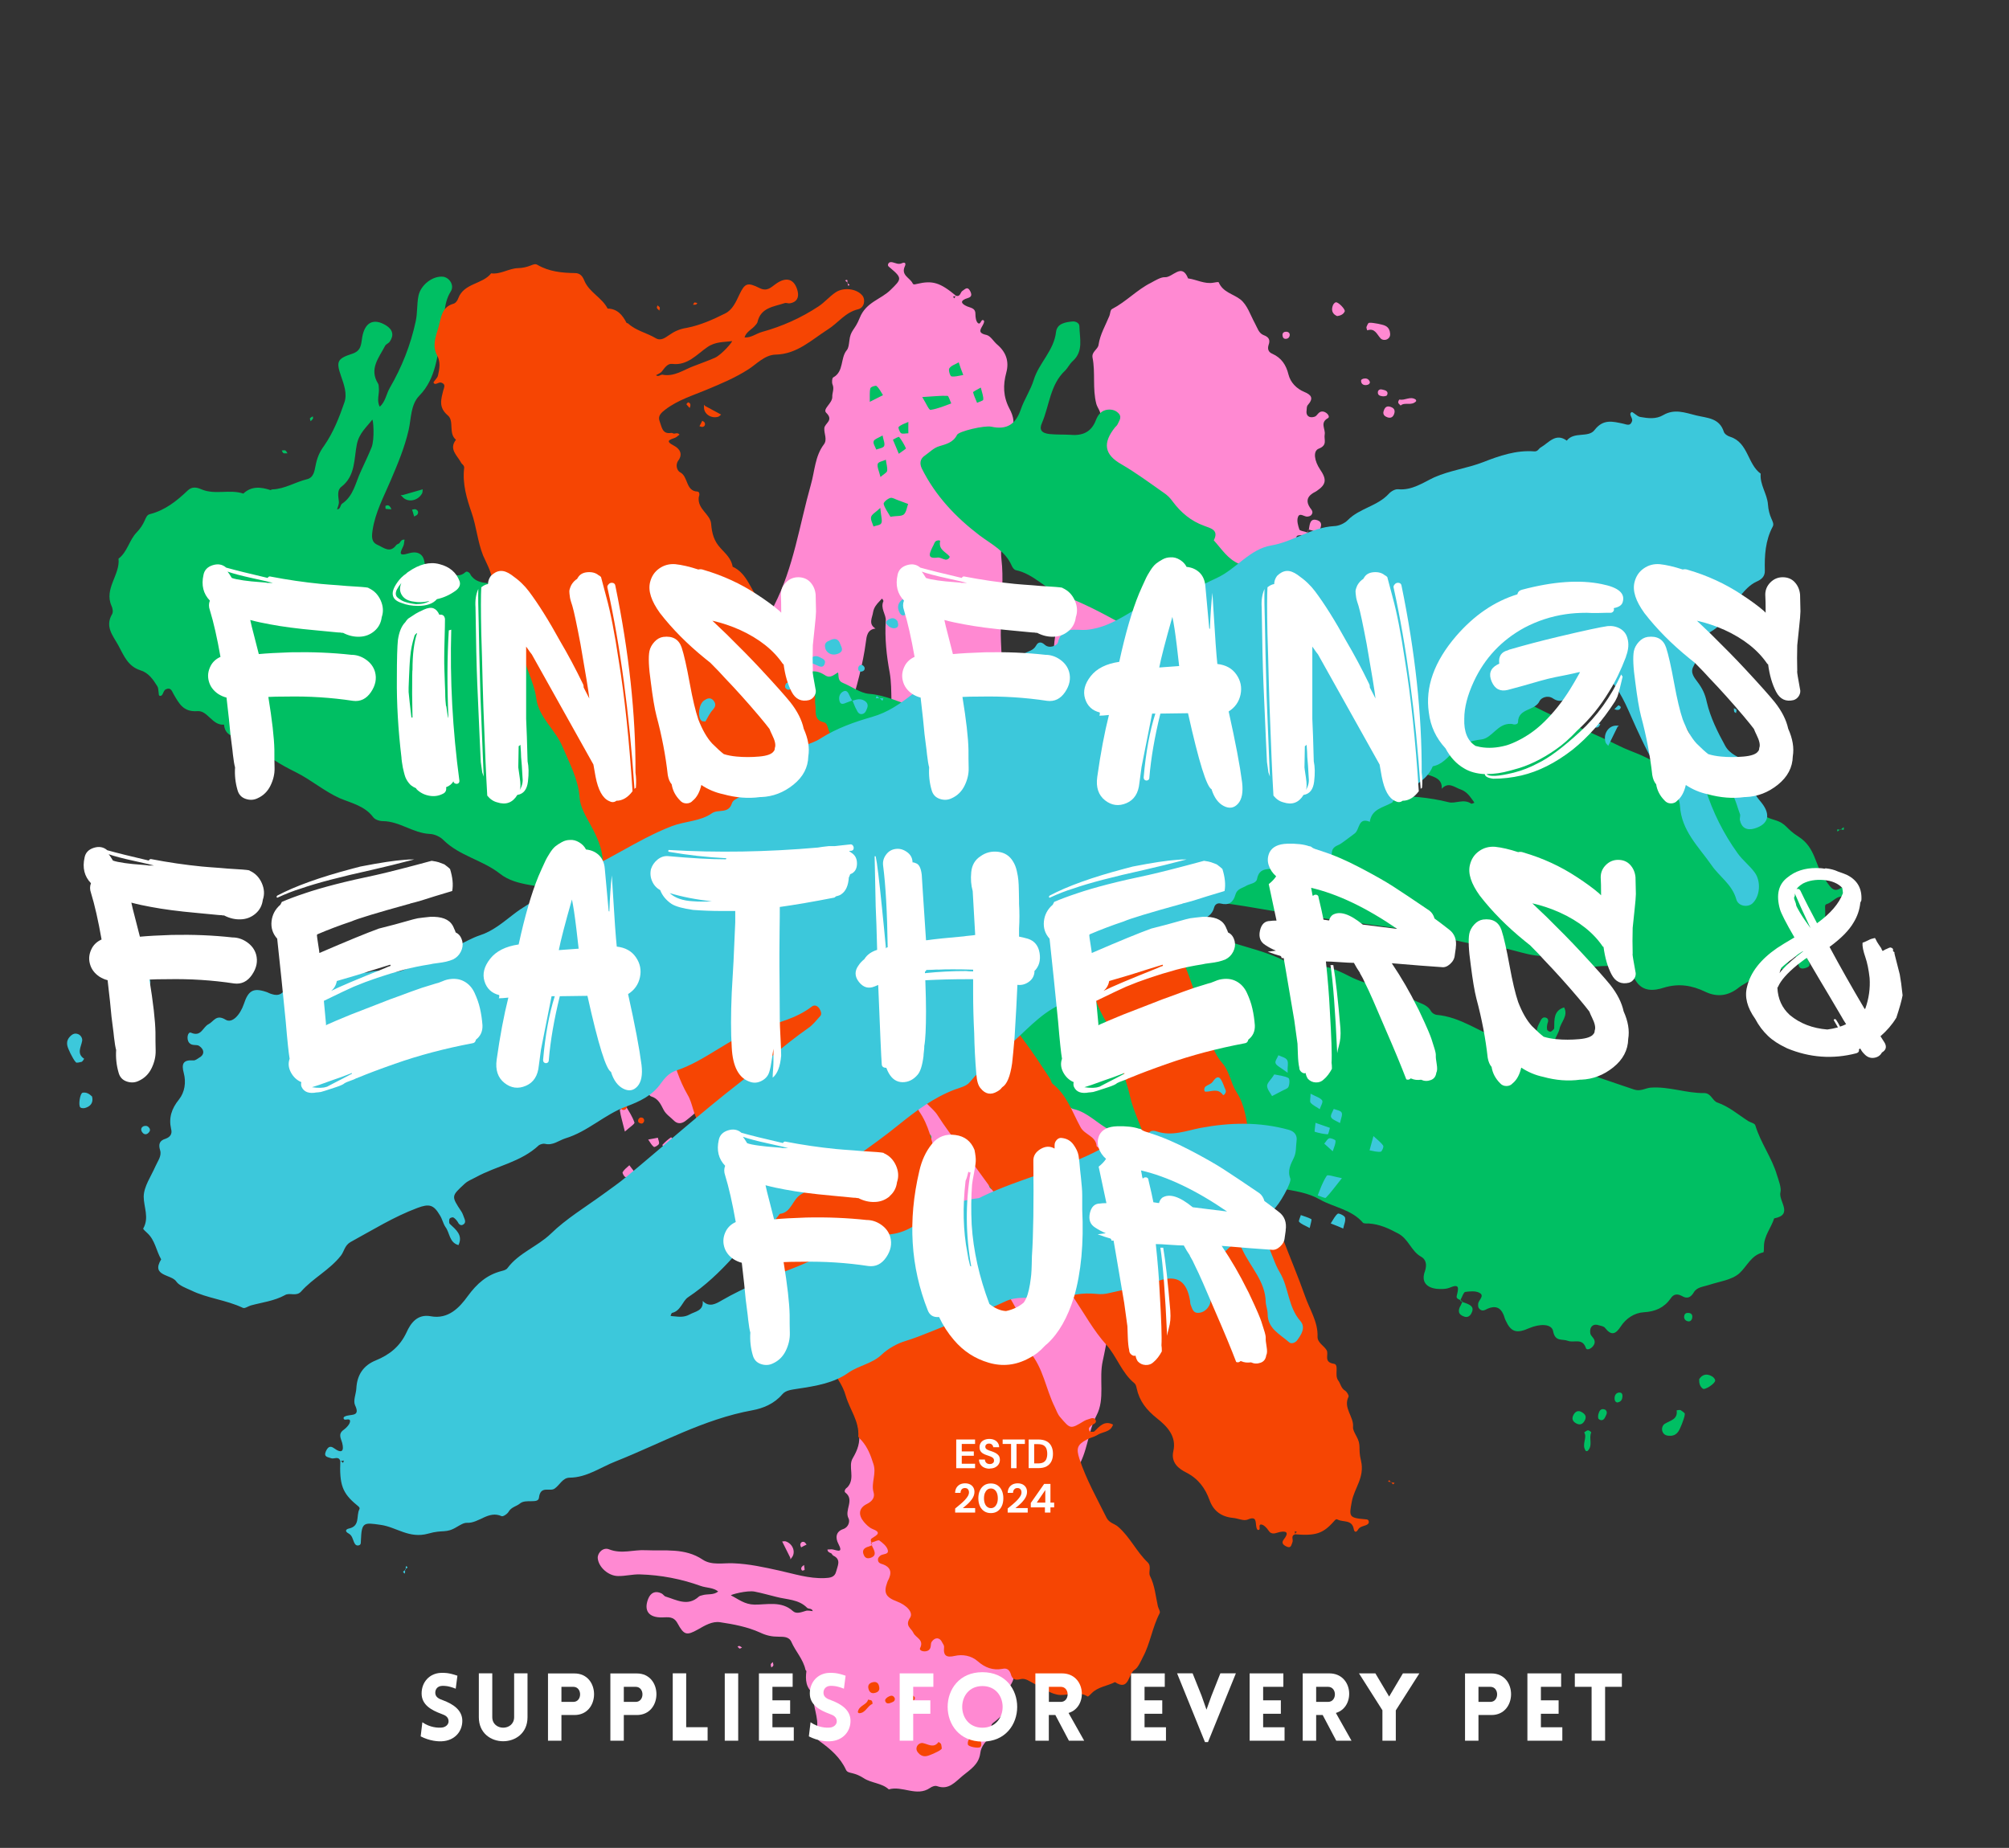 <svg viewBox="0 0 319.83 294.23" xmlns="http://www.w3.org/2000/svg" id="b"><rect x="0" y="0" width="319.83" height="294.23" fill="#333333" stroke="none"/><defs><style>.d{fill:none;}.d,.e,.f,.g,.h,.i{stroke-width:0px;}.e{fill:#ff89d2;}.f{fill:#3cc8db;}.g{fill:#00bf63;}.h{fill:#fff;}.i{fill:#f64503;}</style></defs><g id="c"><path d="M104.11,182.62c.08.07.67-.24.78-.47.12-.28-.1-.63-.16-1-.43.1-.85.15-1.54.29.37.55.58.95.93,1.19ZM97.56,173.4c.45-.19.89-.54,1.31-.8-.19-.25-.42-.76-.58-.75-.47.04-.84.3-1.58.63.43.51.77,1,.84.92ZM100.2,185.53c-.39.36-.82.66-1.08,1.11-.08.13.27.78.47.78.55.03,1.1-.14,1.84-.26-.77-1-1-1.31-1.23-1.62ZM106.68,185.63c.29.07.69-.34,1.05-.56-.22-.36-.39-.91-.68-.98-.34-.08-.76.22-1.39.48.43.51.71,1.04,1.01,1.06ZM110.35,183.07c-.51.03-.99.32-1.48.45.27.37.47.98.77,1,.46,0,.9-.34,1.7-.71-.47-.37-.74-.74-.99-.75ZM116.97,184.06c.4.05.85-.35,1.25-.56-.22-.36-.34-.9-.63-.97-.32-.13-.8.16-2.06.52.7.47,1.04.96,1.43,1.01ZM93.86,176.11c.36.39.59.91,1.05,1.12.23.11.98-.27,1.03-.46,0-.46-.23-.92-.48-1.59-.72.44-1.13.69-1.6.93ZM106.82,181.09c-.49.34-.94.74-1.36,1.19-.07.08.33.54.52.79.49-.34,1.03-.67,1.75-1.15-.46-.42-.86-.87-.92-.83ZM101,178.71c-.33-.94-.89-1.79-1.39-2.63-.31.23-.94.53-.93.69.13.95.42,1.83.8,3.4.85-.76,1.62-1.23,1.52-1.46ZM115.84,179.72c-.39-.3-1.01-.24-1.55-.33-.07.49-.19.97-.25,1.46-.05.4-.25.8-.11,1.09.17.35.76.85.99.75.51-.23.93-.69,1.57-1.24-.32-.79-.31-1.45-.65-1.73ZM190.63,169.7c.16-.01.32-.07.48-.09-.07-.12-.11-.18-.18-.3-.09.18-.23.3-.3.39ZM134.9,45.04c-.06-.17.21-.66-.36-.39.12.13.25.21.42.36l-.06.04ZM134.96,45.01c.12.13-.21.66.31.38-.12-.13-.25-.21-.37-.34l.06-.04ZM190.61,169.75c-.16.01-.32.07-.53.08.07.12.11.18.18.3.13-.12.23-.3.34-.37ZM117.68,262.07s-.17.06-.27.09c.12.13.19.25.33.33.1.02.23-.1.39-.16-.13-.08-.3-.23-.44-.26ZM123.12,265.17c.03-.14-.07-.32-.08-.53-.13.12-.31.23-.34.37-.03.14.07.32.09.48.12-.07.3-.18.33-.33ZM128.09,249.97c.01-.25-.08-.53-.07-.78-.06.04-.18.11-.24.15-.2.2-.36.42-.08.74.11-.02.37-.06.38-.11ZM128.05,245.54c-.32-.13-.56.02-.64.35-.03.14.07.32.13.49.24-.15.53-.28.87-.45-.16-.19-.27-.37-.36-.39ZM205.28,53.56c.16-.47-.12-.74-.53-.74-.25-.01-.59.11-.58.52.03.31.08.53.41.61.35.03.59-.11.7-.39ZM195.87,170.26c-.01-.16-.12-.33-.25-.42-.26-.17-.55-.03-.62.26-.12.28.03.51.32.58.3.02.53-.08.56-.42ZM199.46,160.31c-.26.04-.48.29-.4.61.06.17.23.31.37.34.3.02.54-.12.62-.46-.07-.32-.32-.58-.59-.5ZM188.08,180.82c-.48-.12-.8.16-.75.58.05.42.53.54.89.52.3.02.57-.06.61-.41,0-.46-.36-.6-.75-.69ZM217.21,60.27c-.31.03-.6.16-.52.48.05.42.41.61.83.56.26-.04.54-.12.57-.47-.15-.44-.46-.62-.88-.57ZM219.99,63.08c.24.06.66,0,.79-.11.25-.4.08-.74-.4-.86-.34-.08-.74-.28-1,.16-.14.58.22.76.62.81ZM192.62,166.52c.29.07.54.08.83.15.38.09.83.15.93-.28.15-.62-.23-1.12-.8-1.31-.47-.16-.58.32-.67.65-.07.29-.19.56-.25.8h-.05ZM198.48,177.3c.02-.3,0-.61-.41-.61-.47.04-.97.22-1.13.69-.16.47.26.62.63.76.61,0,.85-.35.92-.84ZM208.27,84.31l.58.14c.74.28,1.33.17,1.46-.76.06-.44-.18-.71-.56-.85-.94-.33-1.17.22-1.3.95-.05.19-.05.4-.09.59-.05-.01-.08-.07-.08-.07ZM220.85,66.44c.52.18.91.02,1.1-.55.18-.52.02-.91-.55-1.1-.52-.18-.9-.07-1.12.64-.15.42,0,.81.57,1ZM225.43,63.89c.06-.04,0-.2-.04-.26-.87-.62-1.72.19-2.59-.02-.05-.01-.23.3-.21.46.01.16.18.3.39.5.65-.6,1.7.11,2.45-.67ZM126.02,248.04c.71-.84.24-2.23-.94-2.62-.19-.05-.36.01-.56.02.45.87.85,1.73,1.3,2.6.01.36-.01.25.2,0ZM192.65,166.58c-.48-.12-.9-.27-1.39-.34-.38-.09-.79-.09-.94.33-.15.42.12.74.31,1.04.27.37.61.4,1.01.24.62-.26.8-.77.99-1.34l.04.06ZM214.07,49.6c.18-.31-1.04-1.57-1.42-1.46-.22.05-.44.35-.51.64-.23.76.09,1.29.74,1.55.53-.08.98-.27,1.19-.73ZM201.09,164.26c.01-.25-.16-.6-.52-.58-.31.03-.68.29-.54.53.54.89-.08,1.15-.66,1.47-.35.17-.72.44-.46.85.35.64.8.25,1.26.05.63-.3.58-.93.65-1.42.14-.37.26-.65.27-.9ZM198.51,181.37c.59.09.95-.13.99-.72.07-.9-.36-1.46-1.29-1.58-.3-.02-.57.06-.62.46.26.62-.19,1.63.92,1.85ZM208.33,168.56c-.03.55.64.71,1.09.52.51-.23.65-.81.35-1.24-.46-.62-1.05-1.12-1.64-1.62-.08-.07-.37.06-.49.13-.06.04-.05.19-.15.42.9.27.89.93.84,1.78ZM200.55,167.94c-.8-.25-1.49.3-1.65,1.12-.12.68.38.75.86.87.84.31,1.24-.1,1.35-.94.16-.47,0-.86-.56-1.05ZM120.82,174.08c-.12-.33.08-.74.08-1.15-.03-.31-.41-.61-.55-.44-.51.64-.61,1.68-1.82,1.64-.16.01-.03.55.24.67.28.12.58.14.24.06,1.51.47,2.28.66,1.81-.78ZM203.3,150.58c.1.63.46.82.98.8.62-.05.75-.58.76-1.03.05-.85-1.21-2.12-2.01-1.96-.16.01-.26.24-.39.36.26.62.57,1.21.67,1.84ZM217.95,51.4c-.16.01-.31.43-.41.66-.03.14.06.37.12.54,1.22-.42,1.52.62,2.13,1.28.24.26.73.33,1.09.11.48-.29.49-.75.36-1.28-.28-.93-1.08-.97-1.85-1.16-.54-.08-1.02-.2-1.44-.15ZM123.59,254.26c-1.15-.28-2.29-.61-3.45-.84-1.21-.24-3.98.51-3.76.61,1.18.59,2.14,1.43,3.71,1.46,2.02.03,4.32-.63,6.15,1.04.54.49,1.33.17,1.99-.03.33-.12.77-.02,1.16.03-.13-.49-.64-.31-.89-.52-1.34-1.39-3.24-1.3-4.91-1.75ZM208.27,84.31c-.14.37-.14.98-.58.93-1.05-.05-1.8-.13-.9,1.2.29.48.39,1.11.45,1.69.11,1.45-.61,2.29-2.07,2.04-1.03-.15-1.68.2-1.9.91-.52,1.5-2.14,2.12-2.6,3.79-.43,1.37-.75,2.66-.58,4.08.04.26.15.65.05.83-1.52,1.87-1.35,4.3-2.07,6.41-.63,1.78-.53,3.63-.53,5.51,0,3.1-.88,6.14-.57,9.26-1.52,5.02-1.55,10.34-3.02,15.37-.56,1.9-1.87,3.51-1.94,5.47-.05,1.05-1.49,1.72-.58,3.01.53.74-.65,2.03.62,2.89.48.32-.2,1.02-.65,1.42-.39.36-.28.74.05,1.03.34.29.73.13.93-.28.09-.18.09-.38.19-.56.12-.28.32-.48.66-.4s.42.36.4.66c0,.2-.14.37-.14.58-.25,1.67-1.57,2.92-1.34,4.91.18,1.57-.94,3.23-1.03,4.88-.23,2.64-1.03,5.08-1.96,7.45-.81,2.09-.88,4.05-.88,6.14,0,.61-.16,1.08-.54,1.6-.62.87-1.46,1.83-1.49,2.79-.15,3.98-2.5,7.37-2.85,11.3-.07.69-.47,1.31-.14,2.05.27.57-.02.91-.6,1.02-.96.17-1.09,1.36-.9,1.61,1.58,1.86-.23,3.04-.97,4.19-1.16,1.85-1.48,3.81-1.72,5.83-.18,1.58-.3,3.33-1.06,4.57-1.54,2.57-1.82,5.4-2.45,8.19-.65,2.89.41,6.04-1,8.7-1.42,2.7-1.39,5.91-3.13,8.49-.38.52-.59,1.38-.49,2.01.31,2.26-.96,4.39-.55,6.67.09.48-.02,1.11-.29,1.4-1.31,1.41-1.36,3.28-1.72,4.97-.56,2.3-1.77,4.35-2.41,6.58-.67,2.33-1.43,4.63-3.11,6.51-.34.37-.03.75-.11,1.09-.15,1.23.38,2.84-1.43,3.36.43,1.58-1.54,2.57-1.16,3.94.5,1.9-.6,2.7-1.7,3.65-.38.31-.89.54-.48,1.15.25.42,1.08.16,1.05.71,0,.2-.92.23-1.25.56-.79.72-1.58,1.5-1.72,2.68-.23,1.77-1.54,2.57-2.8,3.59-1.2.98-2.19,2.31-4.06,1.66-.32-.13-.83.05-1.14.28-2.13,1.46-4.42-.41-6.56.23-1.12-1.03-2.76-.98-3.99-1.78-.61-.4-1.21-.65-1.84-.8-.38-.09-.83-.15-.99-.54-.9-1.95-2.45-3.29-4.14-4.51-.65-.46-.7-1.09-.52-1.85.43-1.98-.76-3.79-.48-5.76-1.25-.91-1.34-2.21-1.16-3.58.01-.05-.12-.13-.15-.24-.36-1.66-1.58-2.92-2.23-4.4-.39-.91-1.32-.83-2.03-.85-1.07,0-1.94-.17-2.99-.67-1.97-.89-4.15-1.31-6.31-1.63-1.27-.21-2.46.52-3.58,1.16-1.77.99-2.2.89-3.22-.98-.63-1.17-1.49-.97-2.46-.95-2.14.04-2.94-1.07-2.23-2.93.4-1.02,1.14-1.35,2.1-.91.28.12.45.46.69.52,1.75.53,3.52,1.62,5.28.01.13-.12.35-.17.56-.22.82-.26,1.77.02,2.53-.6-.81-.65-1.9-.56-2.78-.88-3.13-1.12-6.33-1.74-9.66-1.84-1.21-.04-2.36.29-3.52.26-1.52-.01-3.11-1.42-3.22-2.86-.04-.87.89-1.77,1.81-1.39,1.99.79,3.9.03,5.81.14,3.07.14,6.25-.41,9.09,1.5,1.44.96,3.33.5,4.89.58,2.52.1,4.88.63,7.29,1.16,2.36.52,4.71,1.3,7.23,1.2.87-.04,1.6-.12,1.83-1.03.22-.91.87-1.92-.45-2.55-.18-.09-.22-.36-.41-.4-.28-.12-.5-.22-.52-.58.3.02.57-.06.86,0,.86.21,1.64.55.88-.9-.49-.93-.44-1.94.77-2.35.88-.29,1.07-1.26.86-1.67-.74-1.35,1.02-2.95-.52-4.14-.22-.15-.06-.57.23-.76.06-.04.13-.12.2-.2,1.15-1.4-.03-3.21.74-4.5.78-1.33,1.22-2.5.99-4.08-.14-1.1-.45-2.34.13-3.47-1.37-2.31-.09-4.85-.48-7.23-.02-.11-.11-.18-.09-.27.18-1.38,1.02-2.75-.24-4.02,1.54-.9-.04-1.74-.02-2.65.02-.3-.01-2.24.08-2.62.14-.58.26-1.06-.38-1.57-.6-.45,0-.46.32-.48.32-.07.68-.29.55-.58-.67-1.23.34-1.8.87-2.53.3-.39.73-.69.46-1.26-.51-1.04.43-1.57.76-2.3.44-.96,1.71-1.82.51-3.13-.4-.45.08-1.15.16-1.69.07-.69.47-1.31-.07-2-.65-.87-.62-1.62.26-2.32.38-.31.38-.72.15-1.03-.66-.82-.55-1.71-.2-2.54.35-.83-.32-1.2-.71-1.7.51-.23,1.15-.13,1.3-.95.26-1.26.93-2.57.81-3.77-.25-2.3.43-4.47.65-6.65.2-2.29-.39-4.46-.1-6.68.06-.44-.07-.98.1-1.45,1.18-3.17.47-6.34.24-9.55-.26-2.7-.16-5.42-.78-8.07-.18-.71.23-1.57.46-2.33.87-2.94.89-5.98.81-9-.08-2.41,0-4.83.08-7.25,0-.41.25-.8.12-1.14-.81-2.74.05-5.42.34-8.1.19-1.43-1.2-2.58-.35-4-.89-2.81-.33-5.77-.84-8.69-.51-2.71-.8-5.48-.63-8.28.08-.95-.9-1.95-.37-3.09.02-.1-.13-.29-.21-.41-.13.12-.26.24-.4.41-.48.49-.9,1-1.03,1.73-.13.93-.81,1.89.38,2.63-1.3.14-1.42,1.23-1.53,2.12-.47,3.6-1.47,7.11-2.47,10.58-.63,2.18-.99,4.48-1.85,6.56-.98,2.35-1.38,4.85-2.68,7.07-.52.89-.86,2.08-.91,3.13-.04,3.29-.64,6.4-2.36,9.28-.09.18-.09.38-.14.58-1.18,5.71-3.76,11.08-4.7,16.84-.39,2.45-2.2,4.45-2.25,6.97-.01.25-.28.54-.52.69-1.82,1.23-2.37,3.28-3.27,5.1-1.86,3.66-4.23,6.95-7.59,9.49-.62.46-1.29.5-1.86-.1-.53-.54-1.24-.96-1.62-1.71-.45-.87-.84-1.78-1.98-2.11-.53-.13-2-3.48-1.97-4.44.07-2.17-.94-3.23-3.05-3.54-1.47-.21-2.89-.85-4.38-1.01-2.42-.28-4.44-1.99-7.03-1.81-1.19.07-1.58-1.04-1.85-2.02-.07-.32.02-.91.5-1,1.6-.32,3.24-1.19,4.83,0,.47.37,1.09.52,1.53.83,2.29,1.67,5.09,1.24,7.64,1.81,1.01.24,1.41-.16,1.33-1.3-.08-.93-.3-1.9-.43-2.85-.15-1.66-.9-2.76-2.61-3.07-.83-.15-1.5-.52-1.75-1.39-.16-.6-.07-1.18.35-1.64.4-.41.95-.13,1.38-.02.19.05.36.19.49.27,2.43,1.3,3.97.81,4.86-1.82.79-2.2,1.8-4.29,2.77-6.39.24-.55.56-1.03.96-1.44,1.31-1.41,2.2-2.97,2.51-4.88.17-.92.17-2.14,1.73-1.66.97-1.29,2.2-2.36,2.56-4.05.51-2.31,1.07-4.62,1.82-6.87.8-2.45,1.31-4.97,2.2-7.39.41-1.07.62-2.54.49-3.69-.22-1.83.73-3.43.8-5.19.08-2.42,1.3-4.71,2.48-6.87.38-.72.85-1.42.68-2.17-.36-1.66.09-3.28.76-4.59,3.1-6.06,4.01-12.74,5.84-19.21.62-2.14.64-4.52,2.07-6.41.59-.77.01-1.72.07-2.57.04-.8,1.57-1.24.3-2.47-.61-.61.97-1.49.97-2.51-.04-.67.36-1.28.03-2.02-.12-.33-.07-.98.11-1.09,1.75-.95,1.11-3.08,2.17-4.35.29-.34.33-.94.4-1.43.19-1.83.86-1.67,1.66-3.71,1.02-2.55,3.41-2.93,4.95-4.49,1.67-1.63,1.87-1.83-.03-3.41-.2-.2-.53-.33-.4-.66.13-.32.39-.36.73-.28.48.12.92.38,1.44.15.57-.27.69.07.49.48-.65,1.42.78,1.81,1.23,2.69.13.29.36.19.68.12,2.53-.6,3.71-.22,6.29,1.93-.16.01-.32.07-.53.08.07.12.16.19.18.3.08-.13.18-.31.31-.43.71.22.65-.6,1.06-.81.36-.22.74-.74,1.16.03.28.53.33.94-.33,1.14-1.31.39-1.18.88-.12,1.34.65.26,1.35.28,1.31,1.28,0,.46.09,1.09.38,1.36.42.36.48-.49.78-.47.35.03.21.41.1.63-.33.73-1.1,1.41.49,1.74.67.16,1.12,1.03,1.71,1.53,1.43,1.21,1.93,2.71,1.45,4.47-.53,1.96-.51,3.79.49,5.71.63,1.17,1.17,2.72-.26,4-1.82,1.64-1.45,3.87-.88,5.73.61,2.08.73,3.89-.09,5.82-.12.28-.25.6-.16.88.71,2.51-.16,5.04.13,7.6.35,2.93.02,6-.05,8.98-.03,1.37-.1,2.72-.03,4.11.26,6.67.77,13.35.83,20.02.03,4.07.41,8.13.24,12.2-.04.8.18,1.57.3,2.31.05.42.53.54.93.58.5.02.82-.26.82-.66,0-2.69,1.09-5.12,1.97-7.5,1.53-4.2.94-8.66,2.39-12.78.32-.89.06-1.92-.14-2.57-.67-2.04-.22-3.91.34-5.81.94-3.02.46-6.29,1.6-9.31.32-.89.23-1.98,1.11-2.68.19-.16.33-.53.34-.78-.35-3.39,1.29-6.34,1.77-9.58.09-.59.27-1.1.22-1.73-.24-2.55-.2-2.54-2.8-2.71-.3-.02-.58-.14-.86-.21-.38-.09-.8-.25-.68-.77.07-.29.39-.36.73-.28.3.02.61,0,.84-.1.11-.02.24-.35.21-.46-.01-.16-.23-.31-.36-.39-.08-.07-.18-.09-.29-.07-1.11.19-2.31.51-3-.83,1.06-.81,2.06.09,3.08.09.6.04,1.14.33,1.74.37,1.68.2,2.18-.18,2.68-1.84,1.01-3.31,1.33-6.74,1.86-10.17.13-.93-.5-1.49-.69-2.2-.63-2.44-.12-4.96-.6-7.36-.17-.96.88-1.31.96-2.05.25-1.67,1.11-3.08,1.73-4.61.14-.37.13-.93.41-1.07,2.27-1.18,4-3.09,6.2-4.18.64-.35,1.6-.93,2.2-.89,1.25.1,2.71-2.39,3.71.19,1.38.18,2.62.94,4.05.68.26-.04.8-.16.83-.05.68,1.59,2.3,1.83,3.45,2.72,1.11.88,1.58,2.47,2.32,3.82.39.7.59,1.56,1.38,1.86.84.31,1.08.77.79,1.56-.21.66-.03,1.16.62,1.42,1.42.65,2.17,1.75,2.55,3.31.31,1.24,1.28,2.24,2.48,2.74,1.2.49,1.53,1.03.61,2.08-.2.2-.19.56-.21.86-.15.83.39,1.31,1.28,1.02.44-.15.55-.78,1.17-.83.67-.04,1.38.79.96,1.05-1.35.74-.37,1.74-.53,2.61-.15.83.5,1.7-.95,2.26-.96.38-.68,1.97.21,3.3,1.09,1.59,1,2.38-.47,3.39-.25.19-.53.28-.78.47q-1.28.86-.34,2.25c.23.31.56.64.25,1.08-.17.26-.43.3-.74.33-.5-.02-1.2-.7-1.45.11-.19.56.03,1.33.24,1.94.1.23.7.27,1.07.41.1.02.19.05.29.07v-.41Z" class="e"></path><rect transform="translate(-41.18 266.52) rotate(-76.34)" height="123" width="247.5" y="97.95" x="25.18" class="d"></rect><rect transform="translate(-41.18 266.52) rotate(-76.34)" height="123" width="247.5" y="97.95" x="25.18" class="d"></rect><path d="M143.06,67.98c-.1.08.14.81.37.98.29.19.74.02,1.18.03-.02-.51,0-1,0-1.81-.7.31-1.21.46-1.55.81ZM154.92,62.48c.13.56.43,1.13.63,1.66.33-.17.96-.32.98-.5.05-.54-.17-1.02-.39-1.93-.67.39-1.3.67-1.22.77ZM140.57,62.92c-.33-.52-.58-1.07-1.03-1.46-.13-.12-.94.14-.98.37-.15.62-.07,1.28-.09,2.15,1.3-.67,1.7-.86,2.1-1.06ZM139.09,70.27c-.14.31.24.86.41,1.31.45-.17,1.11-.25,1.25-.56.16-.36-.09-.92-.25-1.68-.67.39-1.33.59-1.42.93ZM141.23,74.98c.08-.59-.15-1.19-.2-1.78-.48.22-1.21.33-1.3.67-.11.52.2,1.09.44,2.08.52-.46.99-.68,1.06-.96ZM138.69,82.29c-.14.44.22,1.04.37,1.54.45-.17,1.09-.2,1.23-.51.22-.34-.01-.95-.15-2.45-.69.69-1.31.97-1.45,1.41ZM152.62,57.69c-.52.33-1.16.48-1.49.96-.17.24.1,1.17.31,1.27.52.11,1.1-.07,1.91-.21-.34-.91-.55-1.43-.72-2.01ZM144.22,71.38c-.28-.63-.64-1.23-1.07-1.8-.08-.1-.68.26-1,.43.28.63.54,1.31.94,2.24.57-.43,1.17-.79,1.14-.87ZM148.16,65.26c1.14-.18,2.22-.63,3.28-1.03-.2-.4-.41-1.18-.59-1.2-1.1-.06-2.17.09-4.03.19.69,1.12,1.06,2.1,1.34,2.04ZM143.87,81.93c.42-.38.49-1.09.7-1.69-.54-.18-1.07-.42-1.61-.6-.44-.14-.86-.45-1.22-.36-.43.12-1.12.69-1.06.96.15.63.59,1.2,1.08,2.05.96-.19,1.71-.05,2.11-.37ZM139.47,169.08c-.02.18.02.38,0,.56.15-.06.23-.09.38-.14-.18-.15-.29-.32-.38-.42ZM292.99,132.04c.2-.03.71.38.52-.33-.17.11-.3.24-.49.4l-.03-.08ZM293.02,132.12c-.17.11-.71-.38-.5.28.17-.11.3-.24.47-.35l.03.08ZM139.42,169.06c.02-.18-.02-.38.03-.61-.15.06-.23.09-.38.14.11.17.29.32.35.47ZM49.84,66.62c.02-.05-.03-.2-.04-.33-.17.11-.33.17-.45.3-.05.1.06.28.1.48.12-.13.32-.29.39-.45ZM45.16,72.16c.16.07.38-.02.61.03-.11-.17-.2-.4-.35-.47-.16-.07-.38.02-.56,0,.06.15.14.38.3.45ZM61.4,81.02c.28.06.61.03.9.09-.03-.08-.09-.23-.11-.3-.19-.27-.4-.49-.83-.25,0,.13,0,.43.04.46ZM66.45,81.91c.22-.34.1-.64-.26-.81-.16-.07-.38.02-.59.05.11.3.21.66.33,1.09.25-.14.48-.22.52-.33ZM268.45,210.28c.5.29.87.01.95-.45.06-.28,0-.69-.47-.77-.36-.04-.61-.03-.78.34-.11.39,0,.69.29.88ZM137.72,174.93c.18.02.41-.07.53-.2.24-.27.15-.62-.16-.76-.29-.19-.59-.08-.73.23-.09.34-.03.61.36.73ZM148.28,181.11c.01-.31-.23-.6-.61-.59-.2.03-.4.2-.47.35-.09.34.03.64.39.8.38-.02.73-.23.69-.57ZM127.37,163.84c.23-.52-.01-.95-.5-.98-.49-.03-.72.49-.78.9-.09.34-.05.67.34.78.52.11.75-.29.94-.7ZM258.29,222.43c.04-.36-.06-.71-.44-.7-.49-.03-.78.34-.81.83-.01.31.03.64.41.75.53-.07.8-.39.83-.88ZM254.52,224.99c-.12.26-.15.75-.04.92.4.37.83.25,1.06-.27.16-.36.48-.79.03-1.18-.63-.28-.92.09-1.05.53ZM142.66,172.02c-.14.31-.21.6-.35.91-.19.42-.35.91.12,1.12.68.3,1.33-.03,1.66-.63.29-.5-.23-.73-.6-.9-.31-.14-.6-.33-.86-.45l.02-.05ZM129.17,176.41c.34.09.7.12.78-.34.05-.54-.05-1.15-.55-1.43-.5-.29-.76.16-1,.55-.12.7.22,1.04.77,1.22ZM232.84,207.19c-.09.21-.19.42-.28.63-.48.79-.48,1.48.56,1.82.49.16.84-.06,1.08-.45.57-1,0-1.38-.81-1.68-.21-.09-.44-.14-.65-.23.02-.05.1-.08.1-.08ZM250.51,225.26c-.31.55-.21,1.03.39,1.36.55.31,1.03.21,1.36-.39.31-.55.26-1.01-.49-1.41-.45-.26-.93-.17-1.26.44ZM252.44,231.01c.03.08.23.04.31.01.88-.85.15-2,.57-2.94.02-.05-.29-.32-.47-.34-.18-.02-.38.14-.65.33.55.87-.48,1.91.25,2.93ZM64.03,79.07c.81.99,2.48.74,3.17-.52.09-.21.06-.41.1-.64-1.09.33-2.15.6-3.23.93-.41-.06-.28-.06-.04.23ZM142.59,172.05c.23-.52.5-.97.68-1.51.19-.42.27-.88-.18-1.14-.45-.26-.87-.01-1.25.13-.48.22-.59.61-.49,1.09.16.76.71,1.07,1.31,1.4l-.08.03ZM271.09,221.11c.32.27,2.01-.85,1.96-1.31-.01-.26-.31-.58-.62-.72-.81-.43-1.49-.17-1.92.51-.03.61.1,1.17.57,1.51ZM143.44,182.13c.28.06.71-.06.77-.47.04-.36-.19-.84-.49-.72-1.13.43-1.29-.33-1.53-1.06-.12-.43-.34-.91-.87-.7-.81.26-.45.86-.32,1.42.21.78.93.86,1.47,1.04.39.24.68.43.97.5ZM124.54,175.59c-.23.65-.06,1.1.62,1.28,1.01.26,1.73-.1,2.07-1.13.09-.34.05-.67-.39-.8-.76.16-1.81-.56-2.3.66ZM137.02,189.45c-.62-.15-.95.58-.82,1.13.15.63.78.91,1.33.66.8-.39,1.49-.96,2.19-1.52.1-.08,0-.43-.05-.59-.03-.08-.21-.09-.45-.26-.5.97-1.24.82-2.2.58ZM139.37,180.74c.45-.86-.02-1.76-.93-2.11-.75-.28-.93.27-1.17.79-.53.89-.14,1.44.79,1.73.5.29.98.19,1.31-.41ZM149.24,88.78c.41-.07.83.25,1.29.33.36.04.78-.34.62-.54-.62-.72-1.78-1.05-1.48-2.42.02-.18-.62-.15-.81.14-.19.29-.28.63-.12.26-.85,1.62-1.23,2.45.5,2.23ZM158.54,187.54c-.74-.02-1.03.35-1.11.94-.07.72.5.98,1.02,1.08.96.24,2.67-.93,2.66-1.87.02-.18-.22-.35-.33-.52-.76.16-1.49.39-2.23.37ZM268.22,225.14c.02-.18-.43-.44-.66-.61-.16-.07-.43,0-.64.03.21,1.47-1.03,1.6-1.9,2.15-.35.22-.53.76-.36,1.22.23.6.75.71,1.38.68,1.12-.12,1.34-1.03,1.71-1.86.21-.6.44-1.12.47-1.6ZM57.47,74.99c.56-1.25,1.17-2.48,1.68-3.75.53-1.33.27-4.64.1-4.4-.92,1.21-2.08,2.13-2.44,3.91-.47,2.29-.2,5.04-2.48,6.77-.67.51-.48,1.48-.39,2.27.07.41-.14.87-.28,1.32.59-.05.48-.66.78-.9,1.87-1.23,2.16-3.41,3.03-5.21ZM232.84,207.19c-.39-.24-1.09-.36-.93-.86.28-1.19.53-2.02-1.18-1.28-.6.23-1.35.21-2.01.16-1.67-.19-2.48-1.17-1.88-2.78.39-1.14.12-1.95-.63-2.35-1.6-.9-1.96-2.88-3.76-3.75-1.46-.78-2.87-1.41-4.51-1.52-.31-.01-.77.03-.95-.11-1.8-2.12-4.6-2.44-6.85-3.7-1.89-1.1-4.02-1.37-6.16-1.76-3.53-.65-6.79-2.3-10.41-2.61-5.38-2.79-11.44-3.95-16.84-6.68-2.04-1.04-3.6-2.87-5.81-3.36-1.19-.28-1.64-2.05-3.3-1.29-.95.45-2.17-1.16-3.42.09-.47.48-1.12-.44-1.47-1.04-.33-.52-.79-.48-1.18-.16s-.3.8.12,1.12c.18.15.42.19.6.33.29.19.48.47.32.83-.16.36-.49.4-.83.32-.23-.04-.39-.24-.63-.28-1.84-.64-2.99-2.41-5.3-2.57-1.82-.13-3.47-1.75-5.33-2.21-2.95-.82-5.56-2.25-8.06-3.8-2.2-1.37-4.42-1.86-6.79-2.3-.7-.12-1.19-.41-1.7-.95-.85-.88-1.77-2.05-2.86-2.28-4.49-1.01-7.85-4.4-12.25-5.62-.78-.22-1.39-.81-2.3-.59-.71.18-1.03-.21-1.03-.9,0-1.12-1.32-1.53-1.64-1.36-2.45,1.41-3.41-.91-4.56-1.98-1.86-1.71-4.01-2.49-6.27-3.19-1.76-.54-3.72-1.05-4.97-2.17-2.6-2.29-5.76-3.21-8.8-4.51-3.15-1.35-6.96-.81-9.68-2.97-2.77-2.18-6.43-2.82-8.99-5.35-.51-.54-1.45-.96-2.19-.98-2.64-.12-4.79-2.02-7.47-2.04-.56,0-1.26-.25-1.53-.63-1.33-1.78-3.44-2.23-5.29-3-2.5-1.12-4.57-2.93-6.97-4.13-2.51-1.25-4.96-2.6-6.75-4.91-.35-.47-.85-.19-1.22-.36-1.37-.43-3.3-.17-3.52-2.33-1.88.16-2.6-2.29-4.23-2.15-2.27.17-2.94-1.26-3.79-2.7-.28-.5-.43-1.13-1.21-.79-.53.2-.41,1.19-1.03,1.04-.23-.04-.07-1.1-.37-1.54-.66-1.05-1.37-2.12-2.69-2.52-1.97-.63-2.6-2.29-3.49-3.94-.86-1.57-2.17-2.98-1.02-4.97.22-.34.11-.95-.08-1.35-1.21-2.74,1.4-4.94,1.12-7.51,1.41-1.06,1.69-2.93,2.87-4.16.59-.61,1-1.24,1.3-1.92.19-.42.35-.91.83-1.01,2.4-.61,4.26-2.09,6-3.75.66-.64,1.38-.57,2.22-.19,2.16.91,4.47-.06,6.65.67,1.3-1.23,2.79-1.06,4.32-.56.05.02.17-.11.3-.11,1.97-.06,3.66-1.17,5.48-1.61,1.11-.25,1.22-1.33,1.39-2.13.23-1.21.6-2.17,1.4-3.25,1.42-2.05,2.37-4.44,3.19-6.83.5-1.4-.07-2.91-.56-4.32-.76-2.22-.55-2.69,1.8-3.45,1.46-.47,1.42-1.49,1.6-2.6.41-2.45,1.84-3.12,3.8-1.92,1.08.67,1.29,1.58.59,2.58-.19.29-.62.41-.74.67-.97,1.88-2.58,3.66-1.13,6,.11.17.12.43.13.68.12.99-.4,2.01.15,3.01.91-.78,1.04-2.04,1.59-2.98,1.93-3.33,3.32-6.83,4.13-10.6.3-1.37.17-2.74.44-4.06.34-1.73,2.27-3.24,3.94-3.05,1,.14,1.82,1.38,1.2,2.35-1.32,2.1-.86,4.43-1.39,6.58-.8,3.46-.85,7.19-3.62,10.02-1.4,1.44-1.28,3.68-1.69,5.44-.65,2.84-1.74,5.41-2.86,8.04-1.09,2.58-2.47,5.09-2.89,7.97-.14,1-.2,1.85.79,2.29.99.44,2,1.4,2.99.03.15-.18.45-.17.55-.38.19-.29.36-.53.77-.47-.09.34-.05.67-.19.98-.42.94-.97,1.75.84,1.19,1.16-.36,2.3-.1,2.51,1.38.15,1.07,1.21,1.48,1.72,1.33,1.69-.56,3.14,1.79,4.82.28.22-.21.67.05.81.43.03.08.11.17.19.27,1.34,1.61,3.66.64,4.96,1.79,1.35,1.17,2.58,1.91,4.43,1.99,1.28.07,2.76-.01,3.92.88,2.92-1.07,5.53.92,8.32.98.13,0,.23-.09.33-.04,1.53.5,2.91,1.74,4.62.57.69,1.94,1.98.33,3.01.54.34.09,2.55.46,2.97.64.63.28,1.15.51,1.86-.1.64-.59.52.11.48.47.02.38.19.84.54.74,1.54-.5,1.97.76,2.7,1.52.38.42.63.97,1.34.79,1.29-.36,1.7.82,2.46,1.35,1,.7,1.71,2.33,3.45,1.24.6-.36,1.29.33,1.89.53.78.22,1.39.81,2.29.34,1.13-.56,1.98-.36,2.59.79.28.5.74.58,1.14.39,1.07-.58,2.06-.26,2.93.31.87.58,1.43-.11,2.08-.44.15.63-.1,1.33.81,1.68,1.38.56,2.72,1.6,4.11,1.72,2.67.2,4.99,1.43,7.42,2.14,2.56.71,5.16.5,7.62,1.29.49.16,1.13.13,1.63.42,3.36,2.01,7.11,1.88,10.8,2.28,3.13.28,6.2.97,9.34.81.84-.06,1.74.59,2.55,1.02,3.16,1.61,6.61,2.28,10.06,2.83,2.75.42,5.49,1.02,8.22,1.63.46.08.86.45,1.27.38,3.28-.34,6.16,1.2,9.14,2.1,1.58.52,3.19-.82,4.62.45,3.38-.42,6.63.85,10.06.88,3.19,0,6.4.24,9.55,1.03,1.06.29,2.4-.61,3.59.23.1.05.35-.09.51-.15-.11-.17-.22-.35-.38-.55-.46-.65-.95-1.24-1.75-1.54-1.04-.34-1.97-1.32-3.07-.13.12-1.51-1.1-1.87-2.08-2.19-3.99-1.29-7.77-3.18-11.51-5.04-2.35-1.18-4.89-2.07-7.07-3.49-2.47-1.61-5.22-2.59-7.47-4.54-.9-.78-2.18-1.42-3.37-1.7-3.74-.74-7.14-2.08-10.06-4.64-.18-.15-.42-.19-.63-.28-6.24-2.55-11.8-6.61-18.16-8.9-2.7-.96-4.59-3.44-7.45-4.03-.28-.06-.55-.44-.67-.74-1.02-2.33-3.23-3.39-5.11-4.8-3.78-2.88-7.01-6.28-9.18-10.63-.39-.8-.3-1.57.5-2.09.72-.49,1.36-1.21,2.29-1.48,1.09-.33,2.2-.58,2.81-1.8.26-.57,4.38-1.54,5.47-1.3,2.45.54,3.87-.39,4.67-2.72.55-1.63,1.58-3.11,2.08-4.76.83-2.69,3.21-4.63,3.54-7.61.17-1.36,1.52-1.57,2.69-1.67.38-.02,1.03.21,1.03.78.03,1.89.68,3.93-1.02,5.49-.52.46-.82,1.13-1.26,1.56-2.39,2.25-2.48,5.52-3.67,8.31-.49,1.09-.11,1.64,1.2,1.79,1.08.11,2.23.06,3.33.12,1.92.18,3.33-.45,4.04-2.32.35-.91.9-1.6,1.95-1.69.71-.06,1.36.17,1.79.74.38.55-.06,1.1-.27,1.57-.09.21-.29.37-.41.5-1.99,2.49-1.76,4.34,1.04,5.91,2.33,1.36,4.49,2.96,6.68,4.5.58.38,1.06.85,1.44,1.4,1.33,1.78,2.92,3.12,5.02,3.88,1.01.39,2.4.64,1.53,2.31,1.26,1.38,2.22,3,4.07,3.77,2.52,1.07,5.02,2.19,7.43,3.52,2.62,1.42,5.37,2.54,7.94,4.07,1.13.69,2.76,1.24,4.09,1.34,2.13.14,3.75,1.56,5.73,2.01,2.73.6,5.09,2.47,7.28,4.27.74.58,1.43,1.27,2.33,1.23,1.97-.06,3.71.79,5.06,1.83,6.23,4.8,13.64,7.25,20.61,10.69,2.3,1.16,5,1.68,6.85,3.7.75.84,1.96.38,2.91.62.9.22,1.08,2.05,2.74.86.82-.57,1.49,1.42,2.65,1.63.77.1,1.38.68,2.29.47.41-.07,1.13.13,1.22.36.7,2.19,3.27,1.91,4.49,3.39.32.4,1,.57,1.54.75,2.04.6,1.72,1.33,3.87,2.68,2.68,1.7,2.62,4.49,4.06,6.58,1.5,2.24,1.69,2.51,3.89.68.27-.19.49-.53.83-.32.34.22.33.52.16.89-.23.52-.62.97-.47,1.6.18.71-.22.78-.65.46-1.47-1.04-2.23.5-3.31.83-.35.09-.29.37-.28.75.15,3.01-.54,4.27-3.53,6.74.02-.18-.02-.38.03-.61-.15.06-.25.14-.38.14.13.12.32.27.43.44-.4.76.55.87.7,1.38.17.45.68.99-.28,1.32-.66.21-1.14.18-1.23-.61-.17-1.58-.75-1.53-1.5-.42-.43.68-.6,1.48-1.74,1.22-.52-.11-1.26-.13-1.63.14-.49.4.46.65.37.98-.11.39-.5.15-.74-.02-.76-.53-1.37-1.55-2.09.19-.33.73-1.41,1.06-2.1,1.62-1.68,1.37-3.48,1.63-5.39.71-2.11-1.01-4.2-1.38-6.6-.65-1.46.47-3.34.75-4.49-1.14-1.48-2.42-4.09-2.46-6.33-2.22-2.49.26-4.57.01-6.6-1.34-.29-.19-.63-.41-.96-.37-3,.28-5.7-1.24-8.67-1.45-3.41-.22-6.83-1.25-10.2-1.95-1.55-.32-3.07-.69-4.66-.9-7.64-1.11-15.34-1.94-22.94-3.29-4.64-.83-9.33-1.25-13.92-2.31-.9-.22-1.82-.13-2.69-.14-.49-.03-.72.49-.86.93-.13.57.12.99.58,1.07,3.06.56,5.59,2.32,8.11,3.83,4.45,2.63,9.65,2.89,14.03,5.42.94.55,2.17.47,2.96.39,2.47-.33,4.5.58,6.53,1.62,3.24,1.71,7.05,1.85,10.25,3.79.94.55,2.2.68,2.81,1.83.14.25.53.49.82.55,3.92.32,6.94,2.8,10.52,4.03.65.23,1.2.54,1.92.61,2.95.26,2.93.31,3.67-2.61.09-.34.28-.63.42-.94.19-.42.45-.86,1.02-.6.31.14.33.52.16.89-.09.34-.12.7-.06.97,0,.13.35.34.47.34.18.02.4-.2.52-.33.1-.08.15-.18.14-.31.02-1.3-.09-2.73,1.58-3.23.7,1.38-.54,2.32-.75,3.48-.18.67-.61,1.23-.79,1.9-.59,1.86-.25,2.52,1.52,3.44,3.55,1.85,7.38,2.94,11.17,4.26,1.04.34,1.8-.25,2.65-.31,2.91-.2,5.66.91,8.5.87,1.12,0,1.31,1.27,2.13,1.52,1.84.64,3.27,1.91,4.88,2.94.39.24,1.04.34,1.13.69.86,2.83,2.67,5.2,3.45,7.93.26.81.72,2.01.55,2.69-.38,1.4,2.14,3.59-1,4.18-.5,1.53-1.62,2.78-1.63,4.46-.01.31.01.95-.11.95-1.95.44-2.57,2.23-3.82,3.35-1.23,1.07-3.14,1.28-4.83,1.84-.88.29-1.9.33-2.4,1.17-.53.89-1.11,1.07-1.94.57-.71-.38-1.32-.28-1.75.41-1.04,1.47-2.44,2.1-4.3,2.2-1.48.09-2.82.99-3.64,2.25-.82,1.26-1.5,1.52-2.49.26-.19-.27-.6-.33-.94-.42-.91-.35-1.58.17-1.43,1.24.07.53.77.79.7,1.5-.1.77-1.19,1.4-1.39.88-.56-1.69-1.9-.79-2.86-1.16-.91-.35-2.04.21-2.37-1.56-.23-1.17-2.09-1.19-3.8-.46-2.03.9-2.91.63-3.76-1.25-.17-.33-.21-.66-.37-.98q-.71-1.63-2.49-.87c-.4.2-.85.5-1.28.05-.27-.24-.25-.55-.22-.91.13-.57,1.05-1.22.19-1.67-.6-.33-1.52-.24-2.25-.14-.28.06-.46.73-.69,1.13-.05.1-.09.21-.14.31l.46.08Z" class="g"></path><rect transform="translate(-18.44 218.86) rotate(-65.82)" height="286.5" width="142.5" y="-19.58" x="88.62" class="d"></rect><rect transform="translate(-18.44 218.86) rotate(-65.82)" height="286.5" width="142.5" y="-19.58" x="88.62" class="d"></rect><path d="M167.61,105.7c-.11,0-.41.58-.36.83.06.29.45.46.71.73.3-.33.61-.61,1.1-1.12-.62-.23-1.02-.45-1.45-.44ZM178.26,109.48c-.26.42-.42.96-.61,1.41.3.09.79.38.91.28.36-.3.51-.73.93-1.42-.65-.17-1.21-.37-1.22-.26ZM169.13,101.08c.11-.52.29-1.02.25-1.53,0-.16-.67-.48-.83-.36-.47.29-.82.75-1.36,1.27,1.21.37,1.57.5,1.94.62ZM163.77,104.72c-.28.11-.37.68-.54,1.06.38.17.84.52,1.12.41.32-.13.5-.62.86-1.19-.65-.17-1.18-.44-1.44-.28ZM162.24,108.92c.41-.32.63-.83.95-1.22-.43-.15-.95-.53-1.21-.37-.38.25-.54.79-.98,1.55.6.03,1.03.18,1.24.04ZM156.25,111.91c-.35.19-.49.78-.7,1.18.38.17.79.54,1.07.43.34-.08.56-.59,1.39-1.6-.84.01-1.4-.19-1.75,0ZM179.74,105.13c-.52-.11-1.01-.4-1.5-.31-.25.04-.65.78-.57.97.25.38.72.62,1.3,1.03.34-.77.53-1.22.77-1.68ZM166.27,108.51c.21-.56.35-1.14.42-1.76,0-.11-.58-.25-.88-.34-.21.56-.46,1.13-.77,1.95.61.08,1.2.22,1.23.15ZM172.4,107.11c.81.58,1.75.96,2.65,1.35.12-.37.46-.98.36-1.1-.65-.7-1.39-1.26-2.61-2.32-.25,1.11-.62,1.94-.41,2.07ZM159.67,114.81c.49.02.97-.38,1.45-.62-.23-.44-.41-.9-.63-1.34-.19-.35-.26-.8-.53-.96-.34-.19-1.11-.25-1.24-.04-.29.48-.36,1.1-.57,1.92.71.46,1.08,1.01,1.52,1.05ZM104.24,166c-.12.1-.22.25-.34.35.13.06.19.08.32.14-.03-.2.01-.38.02-.49ZM221.49,235.98c.15.1.21.66.52.11-.17-.04-.33-.03-.55-.05l.03-.06ZM221.46,236.04c-.17-.04-.21-.66-.48-.13.17.04.33.03.5.07l-.03.06ZM104.22,165.96c.12-.1.22-.25.39-.36-.13-.06-.19-.08-.32-.14-.04.17-.01.38-.07.5ZM110.84,48.48s.1-.15.18-.23c-.17-.04-.3-.09-.46-.09-.09.04-.13.21-.23.36.16,0,.38.01.51-.04ZM104.6,49.07c.05.14.25.22.36.39.04-.17.12-.37.07-.5-.05-.14-.25-.22-.35-.34-.06.13-.14.32-.09.46ZM109.28,64.37c.14.21.36.39.5.6l.11-.26c.05-.28.05-.55-.36-.65-.07.08-.27.26-.25.31ZM111.86,67.97c.34-.08.45-.34.33-.66-.05-.14-.25-.22-.39-.32-.11.26-.27.53-.45.87.24.07.43.15.52.11ZM159,269.46c.13.48.53.54.86.3.21-.14.42-.43.18-.76-.2-.24-.36-.39-.69-.26-.3.17-.42.43-.35.72ZM99.62,168.56c.1.12.29.2.45.2.31-.02.47-.29.36-.57-.06-.29-.32-.41-.59-.3-.26.15-.39.36-.22.67ZM102.4,178.76c.19-.18.22-.51-.02-.73-.15-.1-.37-.12-.5-.07-.26.15-.37.41-.24.73.25.22.59.3.77.07ZM99.93,155.44c.46-.18.56-.59.28-.91-.28-.31-.74-.13-1.03.08-.26.15-.43.38-.26.69.25.38.64.28,1.01.13ZM145.38,270.83c.24-.2.4-.47.15-.7-.28-.31-.69-.26-1,.02-.19.18-.37.41-.2.71.37.28.73.24,1.05-.04ZM141.49,270.13c-.23.09-.54.37-.58.55.02.47.36.65.82.47.32-.13.77-.2.73-.71-.22-.55-.62-.5-.97-.31ZM104.43,169.74c-.28.11-.49.24-.76.35-.37.14-.76.35-.6.77.23.6.84.78,1.41.61.48-.13.3-.59.17-.92-.11-.28-.17-.57-.26-.8l.05-.02ZM93.44,164.3c.15.26.35.5.69.26.36-.3.66-.74.53-1.22-.13-.48-.57-.36-.95-.26-.5.35-.49.78-.26,1.22ZM138.87,246.02c-.18.07-.37.14-.55.22-.77.2-1.19.62-.75,1.46.21.4.56.47.94.37.96-.27.83-.86.51-1.53-.07-.18-.19-.35-.26-.53.05-.02.11,0,.11,0ZM138.86,267.87c-.52.15-.76.51-.58,1.08.15.52.51.76,1.08.58.52-.15.77-.46.55-1.17-.12-.43-.47-.66-1.04-.49ZM136.57,272.59c-.03.06.12.17.18.19,1.06,0,1.3-1.15,2.13-1.47.05-.02.01-.38-.09-.5-.1-.12-.32-.14-.6-.19-.19.87-1.45.89-1.62,1.96ZM112.08,64.75c-.1,1.1,1.09,1.96,2.27,1.6.18-.07.29-.22.45-.34-.87-.45-1.69-.93-2.56-1.38-.22-.29-.14-.21-.17.12ZM104.37,169.72c.46-.18.89-.3,1.33-.52.37-.14.7-.38.58-.81-.12-.43-.53-.54-.85-.67-.43-.15-.73.02-.97.38-.36.57-.21,1.09-.04,1.66l-.06-.03ZM154.09,277.76c.03.36,1.76.69,2.01.38.15-.16.16-.54.05-.82-.24-.75-.82-1-1.5-.84-.39.36-.65.78-.56,1.28ZM98.8,176.46c.14.21.47.4.76.18.24-.2.39-.63.13-.74-.96-.42-.6-.98-.3-1.58.19-.34.34-.77-.11-.96-.66-.33-.8.26-1.06.68-.34.61.06,1.09.28,1.53.1.39.16.68.3.89ZM91.08,160.98c-.53.26-.7.65-.39,1.16.46.77,1.13.99,1.97.55.26-.15.43-.38.24-.73-.57-.36-.78-1.44-1.82-.98ZM90.4,177.1c-.29-.47-.93-.22-1.19.2-.29.48-.07,1.04.42,1.21.73.24,1.5.31,2.27.38.11,0,.27-.26.32-.39.03-.06-.07-.18-.12-.43-.89.3-1.26-.25-1.71-.97ZM97.12,173.14c.8-.26,1.05-1.1.7-1.87-.3-.63-.74-.4-1.2-.22-.86.23-.96.8-.56,1.55.13.48.49.71,1.06.54ZM158.84,122.3c.29.2.36.65.6.98.2.24.69.26.71.04.05-.82-.47-1.73.55-2.39.12-.1-.29-.47-.58-.41-.29.06-.55.22-.23.09-1.51.49-2.24.77-1.04,1.68ZM104.86,188.93c-.45-.46-.85-.41-1.26-.09-.48.4-.28.91-.03,1.28.44.73,2.21,1.04,2.77.45.12-.1.08-.35.11-.52-.57-.36-1.16-.66-1.61-1.12ZM149.87,278.51c.12-.1,0-.53-.04-.78-.05-.14-.26-.27-.41-.37-.76,1.04-1.61.37-2.48.18-.35-.08-.79.15-.96.53-.22.51.03.89.44,1.26.77.6,1.45.17,2.18-.11.49-.24.95-.42,1.26-.71ZM110.49,58.27c1.1-.43,2.22-.82,3.31-1.3,1.13-.5,2.97-2.7,2.72-2.66-1.3.19-2.58.06-3.88.94-1.68,1.14-3.17,3-5.63,2.69-.72-.09-1.19.62-1.61,1.16-.2.29-.62.45-.97.64.39.32.7-.11,1.03-.08,1.9.37,3.4-.8,5.02-1.39ZM138.87,246.02c-.1-.39-.45-.88-.06-1.09.89-.56,1.55-.93.05-1.5-.51-.22-.96-.68-1.34-1.12-.92-1.12-.82-2.22.52-2.86.93-.47,1.25-1.13,1.03-1.84-.44-1.52.53-2.97-.05-4.59-.43-1.37-.92-2.61-1.86-3.67-.18-.19-.49-.44-.52-.65.17-2.4-1.37-4.29-1.99-6.43-.5-1.82-1.66-3.27-2.74-4.81-1.79-2.53-2.81-5.53-4.85-7.91-1.64-4.98-4.68-9.35-6.36-14.32-.63-1.87-.49-3.95-1.56-5.59-.56-.89.23-2.26-1.26-2.8-.86-.3-.64-2.03-2.17-2.01-.58.01-.42-.95-.28-1.53.11-.52-.2-.77-.64-.81-.44-.04-.67.32-.6.77.03.2.14.37.17.57.06.29.01.58-.31.7-.32.13-.55-.05-.7-.31-.12-.17-.1-.39-.22-.55-.75-1.51-.39-3.29-1.72-4.79-1.05-1.18-1.09-3.18-1.96-4.59-1.32-2.29-2.08-4.75-2.68-7.22-.54-2.18-1.61-3.82-2.81-5.53-.35-.5-.49-.98-.48-1.62,0-1.06.14-2.34-.38-3.14-2.16-3.34-2.19-7.47-4.16-10.88-.34-.61-.37-1.34-1.06-1.76-.55-.32-.51-.76-.09-1.18.68-.69.11-1.74-.19-1.83-2.36-.61-1.56-2.62-1.62-3.98-.11-2.18-.97-3.97-1.94-5.76-.76-1.4-1.67-2.9-1.76-4.35-.22-2.99-1.61-5.47-2.71-8.11-1.13-2.74-3.81-4.71-4.19-7.69-.39-3.03-2.26-5.63-2.32-8.74.01-.64-.31-1.47-.76-1.93-1.56-1.67-1.73-4.15-3.38-5.78-.35-.34-.63-.92-.57-1.31.26-1.91-.77-3.46-1.45-5.05-.87-2.21-1.05-4.57-1.81-6.77-.79-2.29-1.49-4.61-1.2-7.11.07-.5-.41-.64-.53-.96-.59-1.09-1.94-2.1-.77-3.57-1.26-1.04-.22-2.99-1.31-3.89-1.5-1.27-1.06-2.56-.71-3.97.13-.48.42-.96-.27-1.22-.45-.2-.98.49-1.27.02-.12-.17.62-.72.7-1.18.23-1.04.44-2.13-.14-3.18-.83-1.58-.22-2.99.23-4.55.42-1.49.46-3.15,2.37-3.69.34-.08.65-.52.77-.88.91-2.42,3.86-2.2,5.23-3.96,1.51.2,2.82-.79,4.29-.83.73-.02,1.37-.17,1.96-.4.37-.14.76-.35,1.12-.12,1.85,1.08,3.9,1.28,5.98,1.31.8,0,1.2.48,1.49,1.22.79,1.87,2.8,2.67,3.7,4.43,1.55.03,2.37,1.03,3.01,2.27.02.05.17.04.26.11,1.25,1.15,2.97,1.49,4.36,2.32.84.52,1.56-.08,2.15-.47.87-.61,1.68-.98,2.83-1.16,2.12-.41,4.15-1.31,6.1-2.29,1.16-.56,1.72-1.84,2.27-3.01.87-1.83,1.29-1.99,3.2-1.04,1.19.59,1.78-.06,2.56-.63,1.73-1.26,3.02-.81,3.51,1.11.26,1.07-.16,1.76-1.2,1.95-.29.06-.63-.12-.86-.03-1.74.58-3.81.7-4.33,3.02-.04.17-.19.34-.33.5-.53.68-1.46,1-1.73,1.95,1.04.07,1.87-.63,2.78-.88,3.21-.89,6.18-2.21,8.97-4.05,1.01-.66,1.76-1.59,2.73-2.24,1.25-.86,3.36-.63,4.28.5.54.69.29,1.95-.68,2.18-2.08.5-3.21,2.22-4.83,3.22-2.59,1.65-4.88,3.93-8.3,4-1.73.04-3.02,1.5-4.33,2.34-2.12,1.36-4.35,2.29-6.63,3.24-2.23.93-4.6,1.65-6.6,3.17-.69.54-1.24,1.02-.9,1.89.34.87.39,2.07,1.83,1.83.2-.03.38.17.57.1.29-.06.54-.11.76.18-.26.15-.43.38-.71.49-.83.32-1.66.49-.2,1.25.93.48,1.48,1.33.72,2.37-.55.75-.15,1.65.25,1.86,1.38.68.86,3,2.8,3.09.27,0,.38.43.24.75-.03.06-.04.17-.05.28-.14,1.81,1.87,2.61,1.98,4.1.13,1.54.44,2.74,1.53,3.91.75.82,1.71,1.66,1.89,2.92,2.45,1.11,2.86,3.92,4.55,5.64.08.07.19.08.23.18.64,1.23.74,2.84,2.51,3.15-.74,1.62,1.03,1.4,1.54,2.16.15.26,1.3,1.82,1.44,2.19.22.55.4,1.01,1.21,1.06.75.02.25.38.01.58-.22.25-.39.63-.12.79,1.25.62.76,1.66.74,2.57-.02.49-.2.98.35,1.29,1.01.56.55,1.53.7,2.32.19,1.04-.36,2.47,1.38,2.85.59.14.6.98.84,1.47.34.61.37,1.34,1.21,1.59,1.03.34,1.44.97,1.12,2.05-.13.48.1.81.47.93,1.02.29,1.43,1.08,1.62,1.96s.95.79,1.55.98c-.29.48-.87.76-.51,1.53.51,1.18.72,2.64,1.5,3.55,1.53,1.73,2.22,3.9,3.29,5.82,1.15,1.99,2.88,3.43,3.93,5.41.21.4.62.76.75,1.24.86,3.27,3.26,5.46,5.29,7.95,1.77,2.07,3.24,4.35,5.28,6.15.56.47.72,1.42.96,2.17.98,2.9,2.71,5.41,4.51,7.83,1.45,1.93,2.77,3.95,4.1,5.98.24.33.26.8.55,1,2.23,1.77,3.08,4.47,4.37,6.82.66,1.28,2.47,1.42,2.58,3.07,2.34,1.78,3.58,4.53,5.68,6.63,1.98,1.93,3.81,4.02,5.28,6.42.48.82,1.85,1.08,2.08,2.31.04.09.27.16.4.21.04-.17.08-.35.1-.57.11-.68.16-1.34-.15-2.01-.43-.84-.42-2.01-1.82-1.94.99-.86.45-1.82.04-2.61-1.68-3.21-2.88-6.67-4.06-10.07-.74-2.15-1.77-4.24-2.26-6.43-.55-2.49-1.66-4.76-1.87-7.33-.08-1.03-.49-2.19-1.05-3.09-1.86-2.72-3.15-5.6-3.41-8.95-.03-.2-.14-.37-.22-.55-2.31-5.35-3.29-11.22-5.83-16.49-1.09-2.23-.76-4.9-2.16-7-.14-.21-.08-.61.03-.86.78-2.06.05-4.05-.25-6.05-.59-4.07-.53-8.12.76-12.12.24-.73.77-1.15,1.57-.99.74.13,1.57.07,2.31.47.87.45,1.71.97,2.83.59.51-.2,3.64,1.7,4.16,2.5,1.19,1.81,2.63,2.1,4.53,1.14,1.32-.68,2.86-.96,4.16-1.69,2.14-1.16,4.78-.92,6.79-2.56.93-.74,1.89-.05,2.67.6.25.22.51.76.17,1.1-1.13,1.18-1.96,2.84-3.95,2.77-.6-.03-1.19.2-1.72.2-2.83-.06-4.87,1.91-7.29,2.91-.97.38-1.06.95-.34,1.83.6.72,1.34,1.38,1.99,2.08,1.08,1.27,2.33,1.74,3.9,1.02.76-.35,1.52-.44,2.23.13.47.4.74.93.66,1.54-.1.57-.7.65-1.11.81-.18.07-.4.05-.56.06-2.73.33-3.71,1.62-2.93,4.28.62,2.25.99,4.54,1.4,6.82.12.59.14,1.17.04,1.73-.26,1.91-.09,3.69.75,5.43.39.86,1.1,1.85-.46,2.35-.06,1.61-.44,3.2.23,4.79.91,2.19,1.78,4.39,2.46,6.67.75,2.46,1.78,4.82,2.45,7.31.28,1.11.96,2.44,1.72,3.3,1.23,1.37,1.37,3.23,2.33,4.71,1.33,2.03,1.65,4.6,1.92,7.04.1.81.12,1.65.69,2.17,1.25,1.15,1.82,2.73,2.02,4.19.95,6.74,4.04,12.73,6.27,19.07.72,2.1,2.07,4.07,1.99,6.43-.04.97.98,1.42,1.43,2.15.43.68-.57,1.92,1.18,2.19.85.14.06,1.78.65,2.61.42.53.44,1.26,1.14,1.68.29.2.62.76.53.96-.89,1.78.87,3.16.72,4.81-.04.44.27.96.5,1.4.9,1.61.25,1.86.77,3.99.62,2.67-1.1,4.36-1.47,6.52-.43,2.29-.48,2.57,1.99,2.77.28.05.62-.03.7.31s-.11.52-.44.65c-.46.18-.97.22-1.26.71-.32.55-.61.34-.68-.11-.28-1.53-1.68-1.04-2.55-1.49-.27-.16-.4.05-.63.3-1.73,1.95-2.91,2.31-6.26,2.03.12-.1.22-.25.39-.36-.13-.06-.24-.07-.32-.14,0,.16.03.36,0,.53-.71.22-.19.87-.4,1.27-.17.38-.18,1.03-.97.64-.53-.27-.81-.58-.39-1.12.85-1.08.46-1.4-.67-1.17-.68.16-1.27.55-1.81-.3-.25-.38-.7-.84-1.09-.9-.55-.05-.11.68-.36.83-.3.17-.4-.21-.45-.46-.15-.79.09-1.79-1.4-1.15-.64.25-1.51-.2-2.28-.27-1.87-.17-3.14-1.1-3.76-2.82-.69-1.9-1.76-3.39-3.68-4.39-1.19-.59-2.52-1.56-2.09-3.42.55-2.39-1.04-3.99-2.57-5.2-1.7-1.35-2.83-2.76-3.27-4.82-.06-.29-.14-.63-.37-.81-2.02-1.65-2.77-4.22-4.48-6.14-1.98-2.19-3.46-4.9-5.12-7.38-.76-1.13-1.48-2.28-2.33-3.38-4.05-5.31-8.3-10.48-12.18-15.9-2.36-3.32-5.01-6.41-7.21-9.85-.43-.68-1.05-1.18-1.57-1.72-.28-.31-.74-.13-1.09.06-.42.27-.53.68-.29,1.02,1.55,2.2,2.05,4.82,2.69,7.27,1.16,4.32,4.21,7.63,5.39,11.83.25.91,1.05,1.6,1.59,2.03,1.72,1.29,2.43,3.08,3.06,4.95.97,3.01,3.24,5.41,4.04,8.54.25.91.95,1.75.63,2.83-.07.24.03.62.17.84,2.23,2.57,2.59,5.93,4.06,8.86.26.53.41,1.06.82,1.54,1.67,1.95,1.62,1.96,3.85.61.26-.15.55-.22.83-.32.37-.14.8-.26,1,.24.11.28-.11.52-.44.65-.26.15-.5.35-.63.56-.07.08,0,.42.09.5.1.12.37.12.52.11.11,0,.2-.03.28-.11.8-.79,1.6-1.74,2.93-1.04-.4,1.27-1.74,1.11-2.57,1.7-.52.31-1.12.39-1.64.7-1.49.8-1.68,1.4-1.14,3.05,1.08,3.29,2.78,6.28,4.32,9.39.43.84,1.27.93,1.82,1.41,1.91,1.64,2.94,3.99,4.72,5.68.69.68.04,1.58.4,2.23.75,1.51.87,3.16,1.23,4.77.1.39.43.84.28,1.11-1.18,2.27-1.5,4.83-2.67,6.99-.33.66-.77,1.68-1.29,1.99-1.08.63-.85,3.51-3.15,1.98-1.23.64-2.68.73-3.71,1.77-.19.18-.56.59-.65.52-1.47-.91-2.93-.18-4.39-.24-1.41-.08-2.72-1.11-4.1-1.79-.72-.35-1.38-.94-2.2-.73-.86.23-1.33,0-1.54-.83-.21-.66-.64-.97-1.32-.81-1.53.28-2.78-.18-3.99-1.25-.97-.84-2.34-1.1-3.61-.81-1.27.29-1.84.03-1.7-1.35.05-.28-.17-.57-.32-.83-.35-.76-1.08-.85-1.63-.1-.28.37,0,.95-.48,1.35-.53.42-1.59.15-1.39-.3.68-1.38-.7-1.64-1.07-2.45-.35-.76-1.39-1.1-.52-2.4.56-.86-.57-2-2.07-2.58-1.8-.67-2.18-1.37-1.57-3.04.09-.3.27-.53.36-.83q.55-1.44-1.01-2.04c-.37-.12-.82-.21-.82-.74-.02-.31.18-.49.42-.69.42-.27,1.39-.12,1.12-.92-.17-.57-.79-1.07-1.31-1.45-.21-.13-.73.18-1.11.28-.09.04-.18.07-.28.11l.24.33Z" class="i"></path><rect transform="translate(-44.98 63.09) rotate(-21.43)" height="247.5" width="123" y="26.67" x="82.75" class="d"></rect><path d="M212.61,181.62c0-.13-.69-.44-.98-.38-.34.09-.51.54-.81.85.39.33.73.68,1.35,1.22.24-.73.47-1.2.44-1.69ZM208.75,194.11c-.5-.28-1.13-.44-1.66-.64-.09.35-.4.93-.28,1.06.36.4.87.55,1.69,1,.17-.76.38-1.41.25-1.42ZM218.03,183.16c.61.11,1.19.29,1.78.22.18-.02.53-.79.38-.98-.36-.53-.9-.91-1.54-1.51-.38,1.41-.5,1.84-.62,2.27ZM213.58,177.14c-.14-.31-.8-.4-1.25-.57-.18.45-.56.99-.42,1.31.16.37.74.55,1.41.94.17-.76.45-1.38.26-1.67ZM208.64,175.57c.39.45.99.69,1.46,1.04.15-.5.57-1.12.38-1.41-.31-.42-.94-.58-1.84-1.06,0,.69-.16,1.19,0,1.43ZM204.91,168.78c-.24-.4-.92-.53-1.39-.76-.18.45-.58.94-.45,1.26.11.39.71.62,1.92,1.53-.05-.97.16-1.63-.08-2.02ZM213.84,195.61c.11-.61.42-1.18.29-1.75-.06-.28-.94-.71-1.15-.62-.42.31-.68.86-1.13,1.56.9.35,1.43.56,1.98.81ZM209.31,180.2c.65.21,1.34.35,2.05.41.13,0,.26-.68.36-1.03-.65-.21-1.33-.48-2.29-.8-.06.71-.2,1.4-.12,1.43ZM211.21,187.22c-.64.97-1.02,2.07-1.43,3.12.43.12,1.15.49,1.29.37.78-.78,1.39-1.67,2.56-3.12-1.29-.24-2.27-.62-2.41-.38ZM201.72,172.87c0,.56.48,1.1.79,1.65.5-.28,1.02-.51,1.52-.79.4-.24.91-.34,1.08-.66.2-.4.24-1.29,0-1.43-.57-.31-1.29-.37-2.25-.57-.5.84-1.11,1.3-1.14,1.81ZM139.99,111.19c-.12-.13-.29-.24-.42-.38-.06.15-.09.23-.15.38.23-.04.43,0,.56,0ZM64.57,249.94c-.11.17-.75.27-.11.61.04-.2.02-.38.03-.64l.08.03ZM64.49,249.91c.04-.2.75-.27.13-.56-.04.2-.02.38-.05.59l-.08-.03ZM140.04,111.16c.12.13.29.24.44.43.06-.15.09-.23.15-.38-.2-.04-.43,0-.59-.05ZM276.1,113.35c.02.05.17.11.27.19.04-.2.09-.35.08-.53-.05-.1-.25-.14-.42-.25.02.18,0,.43.07.59ZM275.13,106.17c-.16.07-.24.29-.43.44.2.04.43.12.59.05.16-.07.24-.29.38-.42-.15-.06-.38-.15-.53-.08ZM257.67,112.29c-.24.17-.43.44-.67.61.08.03.23.09.3.12.33.04.64.03.74-.45-.1-.08-.32-.3-.37-.27ZM253.63,115.43c.11.39.41.51.78.35.16-.07.24-.29.36-.47-.3-.12-.62-.29-1.02-.49-.06.28-.15.5-.11.61ZM22.96,179.28c-.55.18-.59.64-.31,1.01.17.24.51.46.89.17.27-.24.43-.44.27-.8-.21-.34-.51-.46-.85-.37ZM136.82,105.97c-.13.12-.22.35-.21.53.03.36.36.53.67.39.34-.09.45-.39.32-.7-.19-.29-.44-.43-.78-.22ZM125.16,109.66c.22.22.6.23.85-.06.11-.17.12-.43.05-.59-.19-.29-.49-.41-.86-.25-.24.29-.32.7-.04.89ZM151.99,105.72c.23.52.71.62,1.06.28.35-.34.12-.86-.15-1.18-.19-.29-.46-.48-.8-.27-.42.31-.29.75-.11,1.17ZM20.75,163.6c.24.27.57.44.81.14.35-.34.27-.8-.07-1.15-.22-.22-.49-.41-.83-.19-.3.45-.25.86.09,1.21ZM21.38,159.08c-.11-.26-.46-.61-.66-.65-.54.05-.74.45-.51.97.16.37.26.88.85.81.63-.28.55-.74.31-1.14ZM135.67,111.59c-.14-.31-.31-.55-.44-.87-.18-.42-.44-.87-.91-.66-.68.3-.87,1.01-.64,1.66.18.55.7.32,1.07.16.31-.14.65-.22.91-.34l.02.05ZM141.45,98.63c-.29.19-.56.43-.27.8.36.4.88.73,1.43.56.55-.18.39-.67.26-1.11-.43-.56-.92-.53-1.42-.25ZM49.12,154.93c-.09-.21-.18-.42-.28-.63-.26-.88-.78-1.34-1.72-.8-.45.26-.52.66-.39,1.11.36,1.09,1.03.92,1.79.52.21-.09.4-.24.6-.33.02.05,0,.13,0,.13ZM23.86,155.93c-.2-.6-.62-.85-1.27-.63-.6.2-.85.62-.63,1.27.2.6.57.87,1.38.58.49-.15.74-.58.52-1.23ZM18.31,153.51c-.08-.03-.19.14-.22.22.04,1.23,1.39,1.45,1.8,2.39.02.05.43,0,.57-.13.13-.12.15-.38.19-.71-1.01-.18-1.09-1.64-2.34-1.78ZM257.36,115.54c-1.28-.06-2.21,1.35-1.74,2.7.09.21.27.32.41.51.49-1.02.99-2,1.48-3.02.32-.27.24-.17-.14-.19ZM135.7,111.51c.23.52.38,1.02.67,1.52.18.42.47.79.97.64.49-.15.59-.64.74-1.01.15-.5-.06-.85-.48-1.1-.67-.39-1.27-.19-1.92.03l.03-.08ZM13.15,173.99c-.41.06-.72,2.06-.35,2.34.2.16.63.16.94.02.86-.32,1.12-.99.91-1.77-.44-.43-.94-.71-1.51-.59ZM127.64,105.38c-.24.17-.44.57-.17.89.24.27.75.42.86.12.44-1.13,1.11-.74,1.81-.42.4.2.9.35,1.11-.18.35-.78-.34-.91-.84-1.19-.72-.37-1.26.12-1.76.4-.44.13-.78.22-1.02.38ZM145.17,95.74c-.33-.6-.78-.78-1.36-.4-.87.57-1.09,1.35-.55,2.3.19.29.46.48.86.25.39-.67,1.63-.97,1.05-2.15ZM126.51,95.71c.53-.36.21-1.09-.29-1.37-.57-.31-1.2-.03-1.38.55-.25.86-.29,1.75-.34,2.64,0,.13.32.3.47.36.08.03.21-.09.49-.15-.38-1.02.23-1.47,1.05-2.02ZM131.4,103.29c.34.91,1.32,1.16,2.19.72.71-.37.43-.87.2-1.4-.31-.99-.97-1.07-1.81-.58-.55.18-.8.6-.57,1.25ZM193.03,172.26c-.22.35-.74.45-1.11.74-.27.24-.27.8-.01.82.94.02,1.97-.62,2.79.52.12.13.53-.36.44-.69-.09-.34-.28-.63-.11-.26-.63-1.72-1-2.56-1.99-1.12ZM113.51,112.97c.51-.54.43-1,.05-1.46-.48-.54-1.06-.28-1.48.03-.82.55-1.1,2.6-.39,3.23.12.13.41.07.61.11.39-.67.71-1.37,1.22-1.91ZM12.09,169.15c.12.13.61-.02.9-.08.16-.07.3-.32.41-.49-1.24-.83-.5-1.84-.32-2.85.07-.41-.21-.91-.66-1.08-.6-.23-1.03.08-1.43.57-.66.91-.13,1.68.23,2.52.31.55.53,1.07.88,1.42ZM264.77,113.4c.55,1.25,1.05,2.53,1.65,3.76.63,1.28,3.26,3.31,3.2,3.02-.28-1.5-.18-2.98-1.26-4.43-1.39-1.88-3.61-3.53-3.37-6.38.07-.84-.78-1.34-1.42-1.81-.35-.22-.55-.69-.79-1.09-.36.47.16.8.15,1.18-.34,2.21,1.09,3.89,1.84,5.74ZM49.12,154.93c.44-.13,1-.56,1.26-.12.69,1.01,1.14,1.74,1.74-.02.23-.6.75-1.14,1.23-1.6,1.26-1.11,2.53-1.05,3.33.47.59,1.05,1.36,1.4,2.17,1.1,1.74-.58,3.45.48,5.31-.27,1.56-.56,2.97-1.18,4.15-2.33.22-.22.49-.59.72-.63,2.78.09,4.89-1.78,7.34-2.6,2.08-.66,3.71-2.07,5.43-3.39,2.84-2.19,6.26-3.5,8.91-5.98,5.68-2.12,10.59-5.84,16.25-8.02,2.14-.81,4.54-.75,6.39-2.06,1.01-.69,2.63.16,3.17-1.58.31-1.01,2.32-.83,2.23-2.6-.04-.67,1.07-.53,1.76-.4.61.11.88-.26.91-.77.03-.51-.4-.76-.91-.66-.23.04-.42.18-.65.22-.34.09-.67.04-.83-.32-.16-.37.03-.64.32-.83.19-.14.44-.13.63-.28,1.71-.94,3.79-.6,5.45-2.21,1.32-1.26,3.62-1.41,5.21-2.48,2.59-1.64,5.4-2.62,8.22-3.43,2.49-.72,4.35-2.03,6.26-3.5.56-.43,1.1-.61,1.85-.62,1.23-.04,2.71.06,3.61-.59,3.76-2.65,8.53-2.88,12.38-5.32.69-.43,1.53-.49,1.98-1.31.34-.65.85-.62,1.36-.16.83.76,2.02.05,2.11-.3.6-2.76,2.96-1.92,4.52-2.05,2.52-.23,4.54-1.31,6.57-2.51,1.58-.94,3.27-2.06,4.94-2.24,3.45-.39,6.24-2.12,9.25-3.5,3.11-1.43,5.27-4.62,8.69-5.19,3.48-.59,6.41-2.88,10-3.08.74-.01,1.68-.43,2.2-.97,1.86-1.88,4.71-2.2,6.52-4.18.38-.42,1.04-.77,1.49-.72,2.21.21,3.96-1.06,5.77-1.91,2.51-1.1,5.24-1.43,7.74-2.4,2.61-1.02,5.26-1.94,8.16-1.72.59.05.72-.5,1.08-.66,1.24-.73,2.34-2.34,4.09-1.05,1.15-1.5,3.45-.39,4.43-1.7,1.39-1.8,2.9-1.34,4.55-1,.56.13,1.13.44,1.4-.37.21-.53-.61-1.1-.08-1.46.19-.14.86.68,1.39.76,1.22.21,2.49.4,3.67-.3,1.79-1.04,3.45-.39,5.26.06,1.74.42,3.66.39,4.37,2.57.11.39.63.72,1.06.84,2.84.93,2.72,4.35,4.82,5.86-.16,1.76,1.04,3.22,1.16,4.92.06.85.25,1.57.55,2.25.18.42.44.87.19,1.29-1.16,2.19-1.3,4.56-1.24,6.97.03.92-.5,1.41-1.34,1.77-2.12.99-2.95,3.36-4.95,4.48.04,1.79-1.08,2.78-2.48,3.58-.05.02-.04.2-.12.3-1.28,1.5-1.58,3.5-2.48,5.14-.56.99.17,1.8.65,2.46.74.98,1.21,1.9,1.48,3.22.57,2.43,1.71,4.74,2.93,6.95.7,1.31,2.21,1.9,3.58,2.48,2.15.92,2.36,1.4,1.35,3.65-.63,1.4.15,2.05.85,2.93,1.54,1.94,1.08,3.45-1.12,4.11-1.22.35-2.04-.1-2.31-1.29-.09-.34.11-.74,0-1-.75-1.98-.99-4.37-3.7-4.86-.2-.04-.4-.2-.6-.36-.82-.58-1.22-1.65-2.33-1.91-.03,1.2.81,2.14,1.15,3.18,1.17,3.66,2.85,7.04,5.1,10.17.81,1.14,1.92,1.96,2.71,3.05,1.06,1.41.88,3.85-.37,4.97-.77.65-2.25.43-2.55-.69-.67-2.39-2.71-3.61-3.95-5.44-2.03-2.91-4.77-5.45-5.01-9.4-.13-2-1.88-3.42-2.9-4.9-1.67-2.38-2.85-4.92-4.05-7.51-1.18-2.54-2.12-5.24-3.98-7.48-.65-.77-1.24-1.39-2.23-.95-.99.44-2.38.55-2.03,2.2.04.23-.18.45-.08.66.09.34.15.62-.17.89-.19-.29-.46-.48-.6-.8-.41-.94-.65-1.9-1.45-.17-.51,1.1-1.47,1.77-2.71.94-.89-.61-1.91-.09-2.14.38-.72,1.63-3.43,1.13-3.44,3.38.01.31-.48.46-.86.32-.08-.03-.2-.04-.33-.04-2.09-.08-2.93,2.28-4.65,2.48-1.78.22-3.15.64-4.44,1.95-.91.9-1.84,2.06-3.29,2.32-1.17,2.88-4.39,3.49-6.31,5.52-.08.1-.09.23-.19.27-1.39.8-3.24.99-3.53,3.05-1.9-.78-1.57,1.25-2.42,1.87-.29.19-2.05,1.59-2.47,1.77-.63.28-1.15.51-1.17,1.45,0,.87-.42.31-.67.04-.29-.24-.75-.42-.92-.1-.66,1.48-1.89.95-2.94.98-.56,0-1.14-.18-1.48.46-.6,1.2-1.75.71-2.65.92-1.19.27-2.87-.3-3.23,1.73-.14.68-1.11.74-1.66,1.04-.69.43-1.53.49-1.79,1.47-.34,1.21-1.06,1.71-2.32,1.39-.56-.13-.93.16-1.05.59-.29,1.19-1.18,1.71-2.19,1.96-1.01.26-.87,1.13-1.06,1.84-.57-.31-.92-.97-1.79-.52-1.34.65-3.01.95-4.03,1.9-1.93,1.85-4.41,2.75-6.57,4.07-2.24,1.42-3.83,3.49-6.07,4.79-.45.26-.86.75-1.4.93-3.74,1.14-6.16,4.02-8.94,6.49-2.3,2.14-4.87,3.95-6.86,6.38-.52.66-1.6.89-2.46,1.21-3.31,1.27-6.12,3.38-8.84,5.57-2.16,1.76-4.44,3.39-6.72,5.01-.37.29-.91.34-1.13.69-1.95,2.66-5.02,3.77-7.68,5.37-1.45.82-1.53,2.92-3.43,3.13-1.95,2.79-5.07,4.35-7.4,6.87-2.14,2.37-4.47,4.59-7.17,6.39-.92.59-1.16,2.19-2.58,2.51-.1.05-.17.32-.23.47.2.04.41.07.66.08.79.09,1.55.13,2.31-.27.95-.54,2.3-.58,2.15-2.19,1.04,1.1,2.13.44,3.02-.08,3.63-2.1,7.57-3.64,11.45-5.16,2.45-.95,4.82-2.24,7.33-2.91,2.85-.75,5.42-2.13,8.38-2.5,1.18-.15,2.51-.67,3.52-1.36,3.05-2.28,6.33-3.91,10.19-4.35.23-.04.42-.18.63-.28,6.08-2.92,12.82-4.33,18.78-7.51,2.52-1.36,5.63-1.1,7.99-2.83.24-.17.7-.12,1,0,2.41.81,4.69-.13,6.98-.57,4.67-.87,9.36-.99,14.05.31.86.25,1.36.83,1.22,1.77-.12.86-.01,1.81-.44,2.69-.49,1.02-1.05,2.02-.55,3.3.25.58-1.8,4.28-2.7,4.93-2.04,1.46-2.3,3.13-1.11,5.29.85,1.5,1.24,3.26,2.14,4.73,1.44,2.42,1.29,5.48,3.27,7.73.89,1.04.15,2.18-.56,3.12-.24.29-.85.62-1.26.24-1.42-1.25-3.37-2.14-3.39-4.44,0-.69-.29-1.37-.31-1.98-.07-3.28-2.44-5.54-3.71-8.29-.48-1.1-1.14-1.18-2.13-.31-.8.73-1.54,1.61-2.32,2.39-1.42,1.31-1.9,2.77-.99,4.55.44.87.58,1.74-.05,2.58-.44.57-1.04.89-1.75.83-.66-.08-.78-.78-.99-1.25-.09-.21-.08-.46-.1-.64-.51-3.14-2.04-4.22-5.08-3.19-2.57.82-5.21,1.35-7.82,1.94-.67.17-1.34.21-2,.13-2.21-.21-4.27.07-6.24,1.12-.97.49-2.09,1.35-2.74-.42-1.87,0-3.71-.36-5.52.49-2.49,1.16-5,2.26-7.6,3.15-2.81.99-5.48,2.29-8.34,3.17-1.27.37-2.77,1.22-3.74,2.14-1.53,1.48-3.67,1.74-5.33,2.91-2.28,1.63-5.24,2.12-8.05,2.54-.93.16-1.9.21-2.47.9-1.28,1.5-3.08,2.23-4.75,2.53-7.74,1.41-14.53,5.26-21.75,8.13-2.4.93-4.6,2.58-7.34,2.6-1.12,0-1.59,1.2-2.41,1.75-.77.52-2.25-.57-2.48,1.46-.13.99-2.05.15-2.98.87-.59.51-1.43.57-1.88,1.39-.22.35-.86.75-1.08.66-2.1-.95-3.61,1.15-5.52,1.06-.51-.03-1.09.36-1.59.64-1.82,1.11-2.14.38-4.58,1.08-3.06.85-5.09-1.07-7.6-1.4-2.67-.39-3-.43-3.11,2.43-.04.33.07.72-.32.83-.39.11-.61-.11-.77-.47-.23-.52-.3-1.11-.88-1.42-.65-.34-.43-.69.09-.79,1.76-.4,1.12-1.99,1.61-3.01.17-.32-.08-.46-.37-.71-2.33-1.91-2.8-3.26-2.64-7.14.12.13.29.24.44.43.06-.15.06-.28.15-.38-.18.02-.41.06-.61.02-.29-.81-1.01-.18-1.49-.41-.45-.18-1.19-.16-.79-1.09.29-.62.64-.97,1.28-.5,1.28.93,1.64.46,1.32-.83-.22-.78-.7-1.44.26-2.11.42-.31.94-.85.99-1.31.03-.64-.79-.09-.98-.38-.21-.34.23-.47.51-.54.91-.21,2.07.03,1.26-1.68-.32-.73.16-1.76.21-2.65.11-2.17,1.13-3.68,3.09-4.47,2.17-.89,3.84-2.19,4.9-4.46.63-1.4,1.68-2.98,3.86-2.57,2.79.52,4.57-1.38,5.89-3.21,1.48-2.02,3.06-3.4,5.41-4,.34-.09.73-.19.92-.47,1.81-2.42,4.74-3.4,6.89-5.46,2.44-2.38,5.5-4.23,8.29-6.26,1.27-.93,2.57-1.82,3.8-2.85,5.95-4.92,11.72-10.08,17.81-14.82,3.72-2.88,7.18-6.09,11.05-8.79.77-.52,1.32-1.26,1.91-1.9.35-.34.12-.86-.12-1.26-.33-.48-.82-.58-1.19-.29-2.47,1.9-5.47,2.59-8.28,3.45-4.93,1.55-8.62,5.22-13.43,6.78-1.04.33-1.8,1.29-2.27,1.93-1.41,2.05-3.44,2.95-5.58,3.76-3.44,1.26-6.1,3.99-9.69,5.07-1.04.33-1.98,1.18-3.24.86-.28-.06-.72.07-.96.23-2.87,2.7-6.73,3.27-10.05,5.1-.6.33-1.2.53-1.74,1.01-2.17,2.01-2.19,1.96-.53,4.47.19.29.28.63.41.94.18.42.34.91-.24,1.16-.31.14-.61-.11-.77-.47-.19-.29-.43-.56-.68-.7-.1-.08-.49.03-.57.13-.13.12-.12.43-.11.61,0,.13.04.23.14.31.95.89,2.09,1.77,1.34,3.34-1.49-.41-1.36-1.96-2.08-2.89-.38-.58-.5-1.28-.88-1.86-.99-1.69-1.7-1.87-3.57-1.17-3.75,1.4-7.13,3.51-10.65,5.43-.95.54-1.02,1.51-1.54,2.17-1.8,2.29-4.47,3.59-6.34,5.72-.76.83-1.82.11-2.56.56-1.71.94-3.61,1.15-5.45,1.65-.44.13-.95.54-1.27.37-2.67-1.26-5.65-1.51-8.2-2.76-.78-.35-1.98-.81-2.36-1.4-.78-1.21-4.1-.82-2.43-3.55-.8-1.39-.97-3.07-2.22-4.2-.22-.22-.71-.62-.63-.72.98-1.74.07-3.4.07-5.08.03-1.63,1.16-3.19,1.87-4.82.37-.85,1.03-1.64.74-2.57-.31-.99-.05-1.54.88-1.82.75-.27,1.09-.79.87-1.57-.4-1.76.08-3.22,1.25-4.67.93-1.16,1.16-2.76.77-4.21-.39-1.45-.12-2.13,1.48-2.02.33.04.65-.22.94-.41.87-.44.93-1.28.04-1.89-.45-.3-1.1.05-1.59-.49-.51-.59-.24-1.83.28-1.62,1.63.72,1.86-.88,2.78-1.35.87-.44,1.21-1.65,2.75-.71,1.02.61,2.29-.76,2.89-2.52.69-2.11,1.48-2.59,3.45-1.95.35.09.62.29.98.38q1.68.57,2.31-1.27c.12-.43.2-.96.82-.98.36-.03.58.18.82.45.33.48.2,1.6,1.11,1.26.65-.22,1.2-.96,1.61-1.58.14-.25-.24-.83-.37-1.27-.05-.1-.09-.21-.14-.31l-.37.29Z" class="f"></path><rect transform="translate(-49.55 77.64) rotate(-23.73)" height="142.5" width="286.5" y="85.51" x="16.76" class="d"></rect><rect transform="translate(-49.55 77.64) rotate(-23.73)" height="142.5" width="286.5" y="85.51" x="16.76" class="d"></rect><rect transform="translate(-44.98 63.09) rotate(-21.43)" height="247.5" width="123" y="26.67" x="82.75" class="d"></rect><path d="M152.23,233.77v-4.57h3v.71h-2.12v1.19h1.92v.69h-1.92v1.27h2.12v.71h-3Z" class="h"></path><path d="M157.58,233.85c-.33,0-.63-.06-.88-.17-.26-.11-.46-.28-.61-.5-.15-.22-.23-.48-.23-.79h.93c0,.13.04.26.1.37.06.11.16.2.27.26.12.06.25.09.41.09.14,0,.26-.02.36-.07s.18-.11.24-.19c.06-.08.08-.18.08-.29,0-.13-.03-.24-.09-.33s-.15-.16-.26-.22c-.11-.06-.24-.12-.39-.17-.15-.05-.3-.1-.46-.16-.36-.12-.64-.27-.83-.47-.19-.2-.28-.45-.28-.78,0-.27.07-.51.2-.71.13-.2.32-.35.55-.45.23-.1.5-.16.8-.16s.58.05.81.16c.23.11.42.26.55.46.14.2.21.43.21.7h-.94c0-.1-.03-.19-.09-.28-.05-.09-.13-.16-.22-.22s-.21-.08-.34-.08c-.11,0-.22.01-.31.05s-.17.1-.22.17c-.05.08-.08.17-.08.28s.03.2.08.27c.05.07.13.14.22.19.1.05.21.1.34.15.13.05.27.09.42.14.23.08.44.17.63.28s.34.25.46.41c.11.17.17.39.17.67,0,.24-.06.46-.19.67-.13.21-.31.37-.55.5-.24.13-.53.19-.88.19Z" class="h"></path><path d="M160.96,233.77v-3.86h-1.34v-.71h3.54v.71h-1.33v3.86h-.88Z" class="h"></path><path d="M163.76,233.77v-4.57h1.53c.53,0,.97.09,1.32.28.35.19.6.45.77.8.17.34.25.74.25,1.2s-.08.86-.25,1.2c-.17.34-.42.61-.77.8s-.78.28-1.32.28h-1.53ZM164.64,233.01h.6c.37,0,.67-.06.88-.18.21-.12.37-.3.46-.53.09-.23.14-.5.14-.82s-.05-.6-.14-.83c-.09-.23-.25-.4-.46-.53-.22-.12-.51-.18-.88-.18h-.6v3.06Z" class="h"></path><path d="M152.06,240.84v-.65c.28-.22.55-.44.81-.67.26-.22.5-.44.71-.66.21-.22.37-.43.5-.64.12-.21.18-.41.18-.61,0-.12-.02-.23-.07-.34-.04-.1-.11-.18-.21-.25-.09-.06-.22-.09-.37-.09s-.28.03-.39.1c-.1.07-.18.16-.23.28-.05.12-.08.24-.08.39h-.86c.01-.33.09-.62.23-.84s.33-.39.56-.51c.23-.11.5-.17.79-.17.32,0,.59.06.82.18.22.12.39.28.51.49.12.21.17.44.17.71,0,.2-.04.4-.11.59-.07.19-.17.38-.3.56s-.27.35-.43.52c-.16.17-.33.32-.5.47s-.34.29-.51.42h1.96v.72h-3.19Z" class="h"></path><path d="M157.75,240.92c-.41,0-.77-.1-1.07-.3-.3-.2-.53-.48-.69-.83-.16-.35-.24-.76-.24-1.23s.08-.88.24-1.23c.16-.35.39-.63.68-.83s.66-.3,1.07-.3.78.1,1.07.3.53.48.68.83c.16.35.24.76.24,1.23s-.08.88-.24,1.23c-.16.35-.39.63-.68.83s-.66.3-1.07.3ZM157.75,240.13c.22,0,.41-.06.57-.19.17-.13.29-.31.39-.54.09-.23.14-.51.14-.83s-.05-.61-.14-.84c-.09-.23-.22-.41-.39-.54-.17-.13-.36-.19-.57-.19s-.41.06-.57.19c-.17.13-.29.31-.39.54-.09.23-.14.51-.14.84s.05.6.14.83c.09.24.22.42.39.54.17.13.36.19.57.19Z" class="h"></path><path d="M160.42,240.84v-.65c.28-.22.55-.44.81-.67.26-.22.5-.44.71-.66s.37-.43.5-.64.18-.41.18-.61c0-.12-.02-.23-.07-.34-.04-.1-.11-.18-.21-.25-.09-.06-.22-.09-.37-.09s-.28.03-.38.1c-.1.07-.18.16-.24.28-.05.12-.08.24-.08.39h-.85c.01-.33.09-.62.23-.84.14-.23.33-.39.56-.51.24-.11.5-.17.79-.17.32,0,.59.06.82.18.22.12.39.28.51.49.12.21.17.44.17.71,0,.2-.04.4-.11.59-.07.19-.17.38-.3.56-.13.18-.27.35-.43.52-.16.17-.33.32-.5.47s-.34.29-.51.42h1.96v.72h-3.19Z" class="h"></path><path d="M166.35,240.84v-.83h-2.25v-.7l2.13-3.04h1v2.98h.59v.76h-.59v.83h-.88ZM165.05,239.25h1.36v-2l-1.36,2Z" class="h"></path><path d="M59.6,100.48c-.66.56-1.44.87-2.34.9-.9.04-1.79-.17-2.65-.62h-.17c-.15-.04-.36-.06-.62-.06l-3.55-.34c-2.9-.26-5.34-.58-7.33-.96-1.05-.19-2.09-.41-3.1-.68.08.41.31,1.37.71,2.88.39,1.5.61,2.35.65,2.54h.06c1.16-.11,2.84-.21,5.02-.28,3.38-.07,6.6.06,9.64.4.83,0,1.61.25,2.34.76.73.51,1.21,1.16,1.44,1.95.3,1.09.08,2.17-.65,3.24-.73,1.07-1.68,1.53-2.85,1.38-3.5-.53-7.03-.75-10.6-.68-1.28,0-2.24.02-2.88.06.6,3.68.92,6.48.96,8.4,0,.98,0,1.95.03,2.9s-.2,1.9-.65,2.82c-.45.92-1.13,1.59-2.03,2-.6.3-1.24.34-1.92.11-.68-.23-1.11-.7-1.3-1.41-.34-1.17-.47-2.37-.39-3.61-.11-.38-.23-1.05-.34-2.03-.04-.41-.1-.98-.2-1.69-.09-.71-.16-1.24-.2-1.58-.11-1.31-.32-3.25-.62-5.81-.45-.11-.88-.3-1.3-.56-.79-.53-1.3-1.21-1.52-2.06-.23-.85-.11-1.68.34-2.51.34-.6.85-1.05,1.52-1.35-.53-3.01-1.09-5.49-1.69-7.44-.19-.53-.19-1.03,0-1.52-1.05-1.09-1.39-2.46-1.01-4.12.15-.75.64-1.26,1.47-1.52.83-.26,1.54-.13,2.14.39,1.47.41,3.67.96,6.6,1.64.11-.19.24-.26.39-.23,2.74.53,5.43.92,8.06,1.18.41.04.85.08,1.3.11.45.04.96.08,1.52.11.56.04,1,.08,1.3.11,2.03.11,3.18.21,3.44.28l.06.06c.86.38,1.5,1.02,1.92,1.95.41.92.47,1.81.17,2.68-.11.9-.5,1.64-1.16,2.2ZM36.9,92.02c.41.15,1.04.28,1.89.4s1.66.2,2.45.25c.79.06,1.22.1,1.3.14h.9c-.23-.07-1.28-.32-3.16-.73-1.88-.41-3.23-.77-4.06-1.07.11.11.34.45.68,1.01Z" class="h"></path><path d="M62.56,94.84c-.15-.53.07-1.22.68-2.09.38-.56.85-1.03,1.41-1.41.15-.15.26-.24.34-.28,1.77-1.24,3.42-1.65,4.96-1.24,1.62.41,2.69,1.32,3.21,2.71.19.56-.02,1.07-.62,1.52-.94.68-1.94,1.13-2.99,1.35-.6.71-1.6,1.07-2.99,1.07-.98,0-1.84-.15-2.59-.45-.83-.26-1.3-.66-1.41-1.18ZM66.33,96.19c.49,0,.89-.05,1.21-.14.32-.09.54-.18.65-.25.11-.07.15-.11.11-.11-.83.23-1.73.25-2.71.06-.79-.15-1.34-.51-1.66-1.07-.32-.56-.33-1.18-.03-1.86-.26.3-.51.66-.73,1.07-.26.56-.21,1,.17,1.3.38.3.73.51,1.07.62.56.19,1.2.32,1.92.4ZM72.2,124.38c-.26.45-.66.77-1.18.96.08.53-.11.88-.56,1.07-.68.34-1.4.43-2.17.28-.77-.15-1.42-.49-1.95-1.01l-.11-.17c-.26-.11-.55-.28-.85-.51-.19-.19-.36-.39-.51-.62-.15-.23-.26-.44-.34-.65-.08-.21-.15-.47-.23-.79-.08-.32-.13-.56-.17-.73-.04-.17-.08-.45-.14-.85-.06-.4-.08-.65-.08-.76-.53-4.44-.77-8.63-.73-12.57,0-3.08.06-5.13.17-6.15.19-1.28.58-2.22,1.18-2.82.08-.15.23-.34.45-.56.56-.38.97-.64,1.21-.79.24-.15.68-.37,1.3-.65.62-.28,1.13-.35,1.52-.2.39.15.7.49.93,1.02.53-.08.83.15.9.68,0,.68-.02,1.7-.06,3.07-.04,1.37-.06,2.42-.06,3.13,0,.6,0,1.25.03,1.95.02.7.05,1.47.08,2.31.04.85.06,1.49.06,1.95,0,.26.04.73.11,1.41.04,0,.08.16.11.48.04.32.08.64.14.96.06.32.1.48.14.48-.22-4.92-.21-9.57.06-13.93l.39-.11c-.23,7.93.21,15.96,1.3,24.08,0,.19-.07.32-.2.4-.13.08-.28.08-.45.03-.17-.06-.27-.18-.31-.37ZM65.94,101.38c-.15.49-.28,1-.39,1.52-.11.53-.2,1.11-.25,1.75-.06.64-.09,1.16-.11,1.55-.02.39-.05.98-.08,1.75-.04.77-.06,1.29-.06,1.55v.68c.08.9.23,2.26.45,4.06h.17l-.06-3.78c0-2.56.02-3.83.06-3.83,0-2.44.24-4.38.73-5.81h-.06c-.26.19-.39.38-.39.56Z" class="h"></path><path d="M76.54,121.34c-.04-.68-.23-4.85-.56-12.52-.11-2.67-.21-6.71-.28-12.12-.08-1.13.07-2.1.45-2.93-.04,1.2-.02,3.01.06,5.41.04,2.59.13,6.52.28,11.78l.51,12.69-.23-.68-.23-1.64ZM98.08,127.54c-.34.23-.71.23-1.13,0-1.01-.45-1.73-1.75-2.14-3.89l-.34-1.92-9.81-17.54c-.08-.07-.38-.49-.9-1.24v11.5c.08,1.5.15,3.76.23,6.77.19.87.21,1.94.06,3.21-.15,1.28-.71,1.99-1.69,2.14-.75,1.24-1.82,1.64-3.21,1.18-.6-.15-1.13-.51-1.58-1.07-.19-3.16-.39-7.89-.62-14.21-.04-1.13-.08-2.34-.11-3.64s-.08-2.73-.11-4.29c-.04-1.56-.08-2.77-.11-3.64-.08-3.72-.08-6.18,0-7.39.38-.3.73-.47,1.07-.51,0-.45.15-.88.45-1.3.49-.49,1-.75,1.52-.79.53-.04,1.11.17,1.75.62.64.45,1.17.88,1.61,1.3.43.41.82.85,1.16,1.3,1.5,1.99,3.18,4.66,5.02,8.01,1.2,2.03,2.41,4.29,3.61,6.77.08.15.11.34.11.56l.9,1.75c-.11-1.05-.58-3.95-1.41-8.68-.6-3.16-1.03-5.19-1.3-6.09-.04-.11-.1-.32-.2-.62-.09-.3-.15-.53-.17-.68-.02-.15-.05-.36-.08-.62-.04-.26-.03-.5.03-.71.06-.21.14-.42.25-.65.26-.45.58-.79.96-1.01v-.06l.06-.06c.3-.56.82-.87,1.55-.93.73-.06,1.33.1,1.78.48.11.04.24.13.39.28l.85,3.21c.68,2.44,1.33,5.81,1.97,10.09.94,5.71,1.67,12.65,2.2,20.81-.75,1.01-1.62,1.52-2.59,1.52ZM82.85,118.58l-.17.17s-.08.02-.11.06l-.06,3.38c0,.08.08.61.23,1.61.15,1,.15,1.66,0,2,.38-.64.53-1.28.45-1.92-.08-1.5-.15-2.61-.23-3.33,0-.41-.04-1.07-.11-1.97ZM101.24,125.45c-.08,0-.15.06-.23.17-.83-12.07-2.25-22.72-4.29-31.97-.08-.23-.02-.43.17-.62.15-.19.36-.26.62-.23.26.04.41.19.45.45,2.18,10.6,3.25,20.52,3.21,29.77.11.71.13,1.52.06,2.42Z" class="h"></path><path d="M129.37,106.9c0,.23.15,1.15.45,2.76.11.38.07.74-.14,1.1-.21.36-.5.59-.87.71-1.24.3-2.17-.14-2.79-1.33-.62-1.18-1.04-2.64-1.27-4.37-.04,0-.06,0-.06-.03s-.02-.03-.06-.03c-1.5-2.22-3.78-4.02-6.82-5.41-1.43-.64-2.9-1.13-4.4-1.47l2.31,2.2c2.1,2.07,3.87,3.87,5.3,5.41,2.41,2.59,4,4.38,4.79,5.36,1.13,1.43,1.84,2.84,2.14,4.23.71,1.58.96,3.04.73,4.4-.04,1.77-.83,3.27-2.37,4.51-1.54,1.24-3.25,1.9-5.13,1.97h-.17c-1.88.26-3.83.11-5.86-.45-1.24-.26-2.41-.75-3.5-1.47-.26,1.13-.71,1.96-1.35,2.48-.26.3-.6.45-1.01.45s-.75-.15-1.01-.45c-.75-.75-1.2-1.62-1.35-2.59-.3-.34-.51-.83-.62-1.47-.34-3.08-.94-6.22-1.8-9.42-.3-1.16-.6-2.95-.9-5.36-.34-2.37-.41-4.02-.22-4.96.11-.53.38-1.02.79-1.47.41-.45.88-.71,1.41-.79,1.5-.19,2.48.38,2.93,1.69.38,1.17.8,3.04,1.27,5.61.47,2.58.93,4.52,1.38,5.84.64,1.65,1.37,2.93,2.2,3.83.79.79,1.41,1.35,1.86,1.69.6.19,1.28.32,2.03.39,1.17.11,2.37.11,3.61,0,1.24-.11,2.01-.39,2.31-.85.11-.11.17-.28.17-.51.19-.45.04-1.16-.45-2.14-.04-.07-.1-.22-.2-.42-.09-.21-.16-.37-.2-.48-.34-.45-.88-1.13-1.64-2.03-1.88-2.22-3.7-4.25-5.47-6.09-.49-.56-1.26-1.37-2.31-2.42l-.85-.68c-2.82-2.29-5.21-4.7-7.16-7.22-1.39-1.92-1.92-3.55-1.58-4.91.23-.94.71-1.67,1.47-2.2.75-.53,1.6-.75,2.54-.68,1.05.11,2.27.39,3.67.85.26-.07.54-.06.85.06,3.08.9,5.9,2.2,8.46,3.89,1.5.98,2.71,1.86,3.61,2.65l.28.28c0-1.28-.02-2.24-.06-2.88,0-.75.27-1.4.82-1.95.54-.54,1.19-.82,1.95-.82s1.43.26,1.92.79c.49.53.77,1.18.85,1.97.04,1.35.06,2.25.06,2.68s-.08,1.33-.23,2.71c-.15,1.37-.25,2.27-.28,2.68-.04,1.39-.04,2.76,0,4.12Z" class="h"></path><path d="M170.1,100.48c-.66.56-1.44.87-2.34.9-.9.04-1.79-.17-2.65-.62h-.17c-.15-.04-.36-.06-.62-.06l-3.55-.34c-2.9-.26-5.34-.58-7.33-.96-1.05-.19-2.09-.41-3.1-.68.08.41.31,1.37.71,2.88.39,1.5.61,2.35.65,2.54h.06c1.16-.11,2.84-.21,5.02-.28,3.38-.07,6.6.06,9.64.4.83,0,1.61.25,2.34.76.73.51,1.21,1.16,1.44,1.95.3,1.09.08,2.17-.65,3.24s-1.68,1.53-2.85,1.38c-3.5-.53-7.03-.75-10.6-.68-1.28,0-2.24.02-2.88.06.6,3.68.92,6.48.96,8.4,0,.98,0,1.95.03,2.9s-.2,1.9-.65,2.82c-.45.92-1.13,1.59-2.03,2-.6.3-1.24.34-1.92.11-.68-.23-1.11-.7-1.3-1.41-.34-1.17-.47-2.37-.39-3.61-.11-.38-.23-1.05-.34-2.03-.04-.41-.1-.98-.2-1.69-.09-.71-.16-1.24-.2-1.58-.11-1.31-.32-3.25-.62-5.81-.45-.11-.88-.3-1.3-.56-.79-.53-1.3-1.21-1.52-2.06-.23-.85-.11-1.68.34-2.51.34-.6.85-1.05,1.52-1.35-.53-3.01-1.09-5.49-1.69-7.44-.19-.53-.19-1.03,0-1.52-1.05-1.09-1.39-2.46-1.01-4.12.15-.75.64-1.26,1.47-1.52.83-.26,1.54-.13,2.14.39,1.47.41,3.67.96,6.6,1.64.11-.19.24-.26.39-.23,2.74.53,5.43.92,8.06,1.18.41.04.85.08,1.3.11.45.04.96.08,1.52.11.56.04,1,.08,1.3.11,2.03.11,3.18.21,3.44.28l.06.06c.86.38,1.5,1.02,1.92,1.95.41.92.47,1.81.17,2.68-.11.9-.5,1.64-1.16,2.2ZM147.41,92.02c.41.15,1.04.28,1.89.4s1.66.2,2.45.25c.79.06,1.22.1,1.3.14h.9c-.23-.07-1.28-.32-3.16-.73-1.88-.41-3.23-.77-4.06-1.07.11.11.34.45.68,1.01Z" class="h"></path><path d="M192.91,125.68c-.79-.3-2.05-4.34-3.78-12.12l-4.4.06c-.9,3.65-1.49,7.03-1.75,10.15,0,.23-.08.38-.23.45-.15.08-.3.08-.45,0-.15-.07-.23-.23-.23-.45.34-3.95.96-7.33,1.86-10.15h-.51l-1.69,8.51-.34,2.54c-.15,1.62-.84,2.69-2.06,3.21s-2.36.38-3.41-.45c-1.05-.83-1.47-2.07-1.24-3.72.53-3.76,1.15-7.05,1.86-9.87-.68.08-1.18.11-1.52.11.08-.19.09-.36.06-.51-1.2-.3-1.98-1.03-2.34-2.2-.36-1.17-.06-2.36.9-3.58.96-1.22,2.47-1.98,4.54-2.28.98-4.51,2.03-8.14,3.16-10.88.04-.11.21-.5.51-1.16.3-.66.51-1.11.62-1.35.11-.24.33-.62.65-1.13.32-.51.62-.87.9-1.1.28-.23.63-.45,1.04-.68.41-.23.85-.34,1.3-.34.49-.04.98.09,1.47.39.49.3.85.68,1.07,1.13.83.08,1.51.38,2.06.9.54.53.85,1.24.93,2.14.15,1.77.36,4.02.62,6.77.04.04.08.06.11.06.07-2.18.21-4.1.39-5.75l.17,2.71c.26,4.4.47,7.27.62,8.63,1.35.15,2.37.71,3.04,1.69.68.98.89,2.04.65,3.19-.25,1.15-.87,2.04-1.89,2.68,1.09,4.89,1.8,8.65,2.14,11.28.19,1.58-.03,2.72-.65,3.41-.62.69-1.37.82-2.26.37-.88-.45-1.53-1.33-1.95-2.65ZM184.56,106.28l3.16-.23c0-.07-.12-1.15-.37-3.21-.25-2.07-.48-3.61-.71-4.62-1.09,3.83-1.79,6.52-2.09,8.06Z" class="h"></path><path d="M201.7,121.34c-.04-.68-.23-4.85-.56-12.52-.11-2.67-.21-6.71-.28-12.12-.08-1.13.08-2.1.45-2.93-.04,1.2-.02,3.01.06,5.41.04,2.59.13,6.52.28,11.78l.51,12.69-.23-.68-.23-1.64ZM223.24,127.54c-.34.23-.71.23-1.13,0-1.02-.45-1.73-1.75-2.14-3.89l-.34-1.92-9.81-17.54c-.08-.07-.38-.49-.9-1.24v11.5c.08,1.5.15,3.76.23,6.77.19.87.21,1.94.06,3.21-.15,1.28-.71,1.99-1.69,2.14-.75,1.24-1.82,1.64-3.21,1.18-.6-.15-1.13-.51-1.58-1.07-.19-3.16-.39-7.89-.62-14.21-.04-1.13-.08-2.34-.11-3.64-.04-1.3-.08-2.73-.11-4.29-.04-1.56-.08-2.77-.11-3.64-.08-3.72-.08-6.18,0-7.39.38-.3.73-.47,1.07-.51,0-.45.15-.88.45-1.3.49-.49,1-.75,1.52-.79.53-.04,1.11.17,1.75.62.64.45,1.17.88,1.61,1.3.43.41.82.85,1.16,1.3,1.5,1.99,3.18,4.66,5.02,8.01,1.2,2.03,2.41,4.29,3.61,6.77.08.15.11.34.11.56l.9,1.75c-.11-1.05-.58-3.95-1.41-8.68-.6-3.16-1.03-5.19-1.3-6.09-.04-.11-.1-.32-.2-.62-.09-.3-.15-.53-.17-.68-.02-.15-.05-.36-.08-.62-.04-.26-.03-.5.03-.71.06-.21.14-.42.25-.65.26-.45.58-.79.96-1.01v-.06l.06-.06c.3-.56.82-.87,1.55-.93.73-.06,1.33.1,1.78.48.11.04.24.13.4.28l.85,3.21c.68,2.44,1.33,5.81,1.97,10.09.94,5.71,1.67,12.65,2.2,20.81-.75,1.01-1.62,1.52-2.59,1.52ZM208.01,118.58l-.17.17s-.08.02-.11.06l-.06,3.38c0,.08.07.61.23,1.61.15,1,.15,1.66,0,2,.38-.64.53-1.28.45-1.92-.08-1.5-.15-2.61-.23-3.33,0-.41-.04-1.07-.11-1.97ZM226.4,125.45c-.08,0-.15.06-.23.17-.83-12.07-2.26-22.72-4.29-31.97-.08-.23-.02-.43.17-.62.15-.19.36-.26.62-.23.26.04.41.19.45.45,2.18,10.6,3.25,20.52,3.21,29.77.11.71.13,1.52.06,2.42Z" class="h"></path><path d="M258.87,104.54c-.83,2.18-1.73,4.04-2.71,5.58-1.43,2.37-3.12,4.44-5.07,6.2-1.2,1.28-2.33,2.27-3.38,2.99-2.25,1.58-4.47,2.65-6.65,3.21l-.62.17c-1.32.38-2.58.56-3.78.56.41.45,1.86.38,4.34-.23,1.32-.34,2.58-.83,3.78-1.47,1.8-.86,4.06-2.55,6.77-5.05,2.71-2.5,4.89-5.53,6.54-9.11.08.15.15.26.23.34-.04.19-.1.47-.2.85-.09.38-.18.71-.25,1.02-.08.3-.15.58-.23.85l-.17.51-.34.68c-2.03,3.16-4.29,5.73-6.77,7.72-2.71,2.11-5.43,3.48-8.18,4.12-1.47.34-2.95.51-4.45.51-.87-.11-1.32-.36-1.35-.73-1.32-.07-2.41-.38-3.27-.9-1.24-.71-2.24-1.79-2.99-3.21-1.5-1.62-2.39-3.51-2.65-5.69-.6-4.06.85-8.12,4.34-12.18,2.86-3.31,6.11-5.53,9.75-6.65.08-.38.32-.62.73-.73,4.96-1.32,9.19-1.62,12.69-.9,2.71.53,3.81,1.5,3.33,2.93-.15.45-.62.75-1.41.9.07.19.06.36-.06.51-.11.15-.26.23-.45.23-.41,0-1.03,0-1.86.03-.83.02-1.47,0-1.92-.03-1.24,0-2.37.08-3.38.23-2.29.34-4.47,1.05-6.54,2.14-3.65,1.99-6.33,4.85-8.06,8.57-1.01,2.18-1.52,4.15-1.52,5.92-.08,2.11.53,3.55,1.8,4.34l.73.17c1.28.23,2.63.15,4.06-.23.15-.04.36-.1.62-.2.26-.09.43-.16.51-.2,1.84-.79,3.5-1.9,4.96-3.33,1.54-1.5,2.93-3.25,4.17-5.24.38-.6.9-1.5,1.58-2.71h-.22c-.41.11-1.04.25-1.86.42-.83.17-1.45.29-1.86.37-.75.15-1.55.35-2.4.59-.85.25-1.77.51-2.76.79-1,.28-1.8.5-2.4.65-1.2.3-2.06-.14-2.57-1.33-.51-1.18-.22-2.08.87-2.68l.34-.17c-.15-1.17.32-1.88,1.41-2.14.04-.04.07-.06.11-.06.08-.04.13-.06.17-.06,2.44-.71,5.02-1.39,7.72-2.03,4.13-.98,6.75-1.54,7.84-1.69.71-.07,1.37.06,1.97.39.6.34,1,.85,1.18,1.52.26.87.19,1.84-.23,2.93Z" class="h"></path><path d="M286.1,106.9c0,.23.15,1.15.45,2.76.11.38.06.74-.14,1.1-.21.36-.5.59-.87.71-1.24.3-2.17-.14-2.79-1.33s-1.04-2.64-1.27-4.37c-.04,0-.06,0-.06-.03s-.02-.03-.06-.03c-1.5-2.22-3.78-4.02-6.82-5.41-1.43-.64-2.89-1.13-4.4-1.47l2.31,2.2c2.1,2.07,3.87,3.87,5.3,5.41,2.41,2.59,4,4.38,4.79,5.36,1.13,1.43,1.84,2.84,2.14,4.23.71,1.58.96,3.04.73,4.4-.04,1.77-.83,3.27-2.37,4.51-1.54,1.24-3.25,1.9-5.13,1.97h-.17c-1.88.26-3.83.11-5.86-.45-1.24-.26-2.41-.75-3.5-1.47-.26,1.13-.71,1.96-1.35,2.48-.26.3-.6.45-1.01.45s-.75-.15-1.01-.45c-.75-.75-1.2-1.62-1.35-2.59-.3-.34-.51-.83-.62-1.47-.34-3.08-.94-6.22-1.8-9.42-.3-1.16-.6-2.95-.9-5.36-.34-2.37-.41-4.02-.23-4.96.11-.53.38-1.02.79-1.47.41-.45.88-.71,1.41-.79,1.5-.19,2.48.38,2.93,1.69.38,1.17.8,3.04,1.27,5.61.47,2.58.93,4.52,1.38,5.84.64,1.65,1.37,2.93,2.2,3.83.79.79,1.41,1.35,1.86,1.69.6.19,1.28.32,2.03.39,1.17.11,2.37.11,3.61,0s2.01-.39,2.31-.85c.11-.11.17-.28.17-.51.19-.45.04-1.16-.45-2.14-.04-.07-.1-.22-.2-.42-.09-.21-.16-.37-.2-.48-.34-.45-.88-1.13-1.64-2.03-1.88-2.22-3.7-4.25-5.47-6.09-.49-.56-1.26-1.37-2.31-2.42l-.85-.68c-2.82-2.29-5.21-4.7-7.16-7.22-1.39-1.92-1.92-3.55-1.58-4.91.23-.94.71-1.67,1.47-2.2.75-.53,1.6-.75,2.54-.68,1.05.11,2.27.39,3.67.85.26-.07.54-.06.85.06,3.08.9,5.9,2.2,8.46,3.89,1.5.98,2.71,1.86,3.61,2.65l.28.28c0-1.28-.02-2.24-.06-2.88,0-.75.27-1.4.82-1.95.54-.54,1.19-.82,1.95-.82.79,0,1.43.26,1.92.79.49.53.77,1.18.85,1.97.04,1.35.06,2.25.06,2.68s-.08,1.33-.23,2.71c-.15,1.37-.24,2.27-.28,2.68-.04,1.39-.04,2.76,0,4.12Z" class="h"></path><path d="M40.67,145.48c-.66.56-1.44.87-2.34.9-.9.04-1.79-.17-2.65-.62h-.17c-.15-.04-.36-.06-.62-.06l-3.55-.34c-2.9-.26-5.34-.58-7.33-.96-1.05-.19-2.09-.41-3.1-.68.08.41.31,1.37.71,2.88.39,1.5.61,2.35.65,2.54h.06c1.16-.11,2.84-.21,5.02-.28,3.38-.07,6.6.06,9.64.4.83,0,1.61.25,2.34.76.73.51,1.21,1.16,1.44,1.95.3,1.09.08,2.17-.65,3.24-.73,1.07-1.68,1.53-2.85,1.38-3.5-.53-7.03-.75-10.6-.68-1.28,0-2.24.02-2.88.06.6,3.68.92,6.48.96,8.4,0,.98,0,1.95.03,2.9.02.96-.2,1.9-.65,2.82-.45.92-1.13,1.59-2.03,2-.6.3-1.24.34-1.92.11s-1.11-.7-1.3-1.41c-.34-1.16-.47-2.37-.39-3.61-.11-.38-.23-1.05-.34-2.03-.04-.41-.1-.98-.2-1.69-.09-.71-.16-1.24-.2-1.58-.11-1.32-.32-3.25-.62-5.81-.45-.11-.88-.3-1.3-.56-.79-.53-1.3-1.21-1.52-2.06-.23-.85-.11-1.68.34-2.51.34-.6.85-1.05,1.52-1.35-.53-3.01-1.09-5.49-1.69-7.44-.19-.53-.19-1.03,0-1.52-1.05-1.09-1.39-2.46-1.01-4.12.15-.75.64-1.26,1.47-1.52.83-.26,1.54-.13,2.14.39,1.47.41,3.67.96,6.6,1.64.11-.19.24-.26.39-.23,2.74.53,5.43.92,8.06,1.18.41.04.85.08,1.3.11.45.04.96.08,1.52.11.56.04,1,.08,1.3.11,2.03.11,3.18.21,3.44.28l.06.06c.86.38,1.5,1.02,1.92,1.95.41.92.47,1.81.17,2.68-.11.9-.5,1.64-1.16,2.2ZM17.98,137.02c.41.15,1.04.28,1.89.4s1.66.2,2.45.25c.79.06,1.22.1,1.3.14h.9c-.23-.07-1.28-.32-3.16-.73-1.88-.41-3.23-.77-4.06-1.07.11.11.34.45.68,1.01Z" class="h"></path><path d="M75.77,165.55c-.08.34-.26.53-.56.56-4.4.83-8.51,1.92-12.35,3.27-2.56.9-4.45,1.62-5.69,2.14h-.06s-.1.08-.2.11c-.09.04-.16.06-.2.06-.19.11-.5.25-.93.39-.43.15-.74.28-.93.39l-.06.06c-.19.15-.61.34-1.27.56-.66.23-1.26.42-1.8.59s-.8.23-.76.2c-.23.04-.41.06-.56.06-1.2.23-1.99-.06-2.37-.85-.11-.23-.13-.49-.06-.79-.71-.3-1.27-.82-1.66-1.55-.39-.73-.46-1.46-.2-2.17-.15-.83-.36-2.8-.62-5.92l-.68-6.77-.68-6.43c-.71-.79-1.01-1.71-.9-2.76.11-1.05.58-1.94,1.41-2.65l.23-.45c1.05-.45,2.25-.9,3.61-1.35,2.74-.94,6.54-1.92,11.39-2.93,1.99-.45,4.94-1.2,8.85-2.26.53.08.9.15,1.13.23l.9.34c.11.08.27.2.48.37.21.17.35.29.42.37.41,1.32.53,2.48.34,3.5l-2.82.85c-1.47.49-2.74.87-3.83,1.13-.15.08-.26.11-.34.11-5.04,1.39-8.06,2.31-9.08,2.76-1.92.64-3.7,1.32-5.36,2.03l-.11.11c0,.15.07.64.2,1.47.13.83.2,1.3.2,1.41,4.44-1.92,7.59-3.21,9.47-3.89,1.54-.38,3.36-.86,5.47-1.47l.73-.17c.49-.07,1.15-.15,1.97-.23,1.8-.07,2.99.38,3.55,1.35.04.04.06.08.08.14.02.06.05.11.08.17.04.06.06.1.06.14.15.3.24.53.28.68.04.04.08.06.11.06.49.26.81.73.96,1.41.11.53.03,1.06-.25,1.61-.28.55-.69.95-1.21,1.21-.34.15-.71.27-1.13.37-.41.09-.87.17-1.38.23-.51.06-.91.12-1.21.2-1.47.23-2.84.51-4.12.85-3.01.83-5.68,1.73-8.01,2.71-.87.38-2.44,1.13-4.74,2.25l.34,3.67v.23l.17-.11c.83-.38,2.07-.9,3.72-1.58l4.79-1.86c1.13-.45,1.97-.77,2.54-.96,1.8-.68,3.16-1.16,4.06-1.47l2.2-.68c.23-.04.54-.14.93-.31.39-.17.69-.27.87-.31,1.01-.23,1.9-.14,2.65.25s1.33,1.01,1.72,1.86.69,1.68.87,2.51c.19.83.32,1.71.39,2.65.04.98-.32,1.75-1.07,2.31ZM44.14,142.6c2.82-1.5,6.8-2.93,11.95-4.29l1.3-.34c3.08-.6,5.43-.96,7.05-1.07.34-.04.85-.06,1.52-.06-2.59.68-4.81,1.22-6.65,1.64-5.11,1.13-8.91,2.12-11.39,2.99-1.13.34-2.39.83-3.78,1.47-.15-.07-.15-.19,0-.34ZM49.66,173.11c1.01.15,1.78.13,2.31-.06.08,0,.13-.02.17-.06.6-.3,1.03-.53,1.3-.68.6-.3,1.47-.75,2.59-1.35v-.11c-1.35.53-2.39.9-3.1,1.13-1.73.64-2.82,1.01-3.27,1.13ZM62.13,153.6c-.6.19-1.49.46-2.65.82-1.17.36-2.03.63-2.59.82-1.77.53-2.86.85-3.27.96-.11.64-.41,1.17-.9,1.58,1.24-.64,4.08-1.84,8.51-3.61.3-.15.62-.28.96-.39l-.06-.17Z" class="h"></path><path d="M97.3,170.68c-.79-.3-2.05-4.34-3.78-12.12l-4.4.06c-.9,3.65-1.49,7.03-1.75,10.15,0,.23-.08.38-.23.45-.15.08-.3.08-.45,0-.15-.08-.23-.23-.23-.45.34-3.95.96-7.33,1.86-10.15h-.51l-1.69,8.51-.34,2.54c-.15,1.62-.84,2.69-2.06,3.21-1.22.53-2.36.38-3.41-.45-1.05-.83-1.47-2.07-1.24-3.72.53-3.76,1.15-7.05,1.86-9.87-.68.08-1.18.11-1.52.11.08-.19.09-.36.06-.51-1.2-.3-1.98-1.03-2.34-2.2-.36-1.17-.06-2.36.9-3.58.96-1.22,2.47-1.98,4.54-2.28.98-4.51,2.03-8.14,3.16-10.88.04-.11.21-.5.51-1.16.3-.66.51-1.11.62-1.35.11-.24.33-.62.65-1.13.32-.51.62-.87.9-1.1.28-.23.63-.45,1.04-.68.41-.23.85-.34,1.3-.34.49-.04.98.09,1.47.39.49.3.85.68,1.07,1.13.83.08,1.51.38,2.06.9.54.53.86,1.24.93,2.14.15,1.77.36,4.02.62,6.77.04.04.08.06.11.06.07-2.18.21-4.1.39-5.75l.17,2.71c.26,4.4.47,7.27.62,8.63,1.35.15,2.37.71,3.04,1.69.68.98.89,2.04.65,3.19-.25,1.15-.87,2.04-1.89,2.68,1.09,4.89,1.8,8.65,2.14,11.28.19,1.58-.03,2.72-.65,3.41s-1.37.82-2.26.37c-.88-.45-1.53-1.33-1.95-2.65ZM88.96,151.28l3.16-.23c0-.07-.12-1.15-.37-3.21-.25-2.07-.48-3.61-.7-4.62-1.09,3.83-1.79,6.52-2.09,8.06Z" class="h"></path><path d="M135.36,139.16c-.08.23-.15.41-.23.56-.08,1.28-.47,2.16-1.18,2.65-.19.15-.47.26-.85.34-.15.15-.28.23-.39.23-3.27.64-6.13,1.13-8.57,1.47,0,.83,0,2.07-.03,3.72-.02,1.65-.03,2.9-.03,3.72,0,1.13,0,2.84.03,5.13.02,2.29.03,4.02.03,5.19,0,.68.04,1.67.11,2.99s.11,2.29.11,2.93c-.15,1.73-.6,2.89-1.35,3.5v-.11c0-.26.02-.66.06-1.18.04-.53.06-.92.06-1.18v-2.14c-.04.19-.12.74-.25,1.66-.13.92-.27,1.61-.42,2.06-.19.6-.58,1.06-1.18,1.38-.6.32-1.2.39-1.8.2-1.84-.56-2.84-2.41-2.99-5.53-.15-2.33-.15-5.22,0-8.68.23-3.76.38-6.67.45-8.74l.11-2.48v-1.8h-2.2c-1.54,0-3.04-.06-4.51-.17-1.62-.23-2.76-.54-3.44-.96-.87-.6-1.47-1.33-1.8-2.2-.56-.3-.99-.76-1.27-1.38-.28-.62-.35-1.27-.2-1.95.19-.6.54-1.11,1.04-1.52.51-.41,1.06-.6,1.66-.56,3.72.34,6.8.51,9.25.51v-.06l.06-.11c-3.04-.15-6.09-.49-9.13-1.02-.11,0-.15-.07-.11-.23.04-.07.09-.09.17-.06,7.63.45,15.51.32,23.62-.39.41-.08,1-.15,1.75-.23h.96c.26-.04.68-.08,1.24-.14.56-.06,1-.1,1.3-.14.15,0,.27.08.37.23.09.15.12.31.08.48-.04.17-.15.27-.34.31-.19,0-.32.02-.39.06.15.08.26.15.34.23.64.38.95.98.93,1.8-.02.83-.37,1.37-1.04,1.63ZM110.33,143.5c.98.08,1.97.08,2.99,0-2.48-.26-4.72-.7-6.71-1.3.86.79,2.11,1.22,3.72,1.3Z" class="h"></path><path d="M164.68,154.67v.17c-.08.64-.39,1.15-.93,1.52-.55.38-1.14.53-1.78.45-.08,1.96-.23,4.74-.45,8.35-.15,1.77-.28,3.14-.39,4.12-.3,2.11-.83,3.38-1.58,3.83,0,.04-.02.06-.06.06-.15.23-.39.43-.73.62-1.01.6-1.9.43-2.65-.51-.38-.41-.6-1.17-.68-2.26-.19-2.22-.3-4.4-.34-6.54-.11-2.14-.17-4.3-.17-6.48v-2.09h-1.13c-2.18,0-4.34.06-6.48.17.08,2.18.11,3.82.11,4.91,0,2.71-.09,4.57-.28,5.58v.17c0,.15-.02.39-.06.71-.04.32-.06.55-.06.71-.19,1.5-.51,2.5-.96,2.99-.68.79-1.48,1.17-2.4,1.16-.92-.02-1.64-.5-2.17-1.44-.11-.19-.25-.47-.39-.85-.49,0-.73-.21-.73-.62-.08-.9-.26-5.09-.56-12.57l-.56.23c-.98.41-1.81.18-2.51-.71-.7-.88-.71-1.78-.03-2.68.19-.3.49-.62.9-.96.41-.68,1.09-1.17,2.03-1.47-.08-3.08-.15-5.38-.23-6.88l-.17-8.01s.09-.04.17,0c.23,1.05.56,3.82,1.01,8.29.26,2.56.47,4.68.62,6.37l.06-.06c.04-.07.08-.11.11-.11h.11c-.08-5.53-.32-9.87-.73-13.02-.08-.64.08-1.22.48-1.75.39-.53.91-.83,1.55-.9.6-.08,1.18.08,1.75.48.56.39.86.91.9,1.55v.11c.19,0,.39.06.62.17.45.19.73.79.85,1.8l.17,2.71c.23,3.46.39,6.03.51,7.72h.11c1.32-.19,3.29-.39,5.92-.62.19-.04.49-.07.9-.11.41-.04.71-.07.9-.11-.04-.75-.1-1.92-.2-3.5-.09-1.58-.16-2.74-.2-3.5-.26-.9-.34-1.91-.23-3.02.11-1.11.6-1.95,1.47-2.51.83-.6,1.77-.84,2.82-.71,1.05.13,1.84.65,2.37,1.55.26.41.46.91.59,1.49.13.58.22,1.07.25,1.47.04.4.07.97.08,1.72.02.75.03,1.26.03,1.52v.51c.08,1.32.08,2.65,0,4v1.24c.19.04.44.09.76.17.32.08.54.13.65.17,1.05.34,1.67,1.1,1.86,2.28.19,1.18-.09,2.15-.85,2.9ZM149.34,154.38c-.19,0-.49,0-.9.03-.41.02-.73.03-.96.03-.08.15-.15.25-.23.28v.23c2.22-.23,4.4-.34,6.54-.34.26.04.64.06,1.13.06v-.28c-2.48-.07-4.34-.07-5.58,0Z" class="h"></path><path d="M198.73,165.55c-.08.34-.26.53-.56.56-4.4.83-8.51,1.92-12.35,3.27-2.56.9-4.45,1.62-5.69,2.14h-.06s-.1.08-.2.11c-.09.04-.16.06-.2.06-.19.11-.5.25-.93.39-.43.15-.74.28-.93.39l-.06.06c-.19.15-.61.34-1.27.56-.66.23-1.26.42-1.8.59-.55.17-.8.23-.76.2-.23.04-.41.06-.56.06-1.2.23-1.99-.06-2.37-.85-.11-.23-.13-.49-.06-.79-.71-.3-1.27-.82-1.66-1.55-.39-.73-.46-1.46-.2-2.17-.15-.83-.36-2.8-.62-5.92l-.68-6.77-.68-6.43c-.71-.79-1.01-1.71-.9-2.76.11-1.05.58-1.94,1.41-2.65l.23-.45c1.05-.45,2.25-.9,3.61-1.35,2.74-.94,6.54-1.92,11.39-2.93,1.99-.45,4.94-1.2,8.85-2.26.53.08.9.15,1.13.23l.9.34c.11.08.27.2.48.37.21.17.35.29.42.37.41,1.32.53,2.48.34,3.5l-2.82.85c-1.47.49-2.74.87-3.83,1.13-.15.08-.26.11-.34.11-5.04,1.39-8.06,2.31-9.08,2.76-1.92.64-3.7,1.32-5.36,2.03l-.11.11c0,.15.06.64.2,1.47.13.83.2,1.3.2,1.41,4.43-1.92,7.59-3.21,9.47-3.89,1.54-.38,3.36-.86,5.47-1.47l.73-.17c.49-.07,1.15-.15,1.97-.23,1.8-.07,2.99.38,3.55,1.35.04.04.07.08.08.14.02.06.05.11.08.17.04.06.06.1.06.14.15.3.24.53.28.68.04.04.08.06.11.06.49.26.81.73.96,1.41.11.53.03,1.06-.25,1.61-.28.55-.69.95-1.21,1.21-.34.15-.71.27-1.13.37-.41.09-.87.17-1.38.23-.51.06-.91.12-1.21.2-1.47.23-2.84.51-4.12.85-3.01.83-5.68,1.73-8.01,2.71-.86.38-2.44,1.13-4.74,2.25l.34,3.67v.23l.17-.11c.83-.38,2.07-.9,3.72-1.58l4.79-1.86c1.13-.45,1.97-.77,2.54-.96,1.8-.68,3.16-1.16,4.06-1.47l2.2-.68c.23-.04.54-.14.93-.31.4-.17.69-.27.87-.31,1.02-.23,1.9-.14,2.65.25s1.33,1.01,1.72,1.86.69,1.68.87,2.51c.19.83.32,1.71.39,2.65.04.98-.32,1.75-1.07,2.31ZM167.1,142.6c2.82-1.5,6.8-2.93,11.95-4.29l1.3-.34c3.08-.6,5.43-.96,7.05-1.07.34-.04.85-.06,1.52-.06-2.59.68-4.81,1.22-6.65,1.64-5.11,1.13-8.91,2.12-11.39,2.99-1.13.34-2.39.83-3.78,1.47-.15-.07-.15-.19,0-.34ZM172.63,173.11c1.02.15,1.79.13,2.31-.06.07,0,.13-.02.17-.06.6-.3,1.03-.53,1.3-.68.6-.3,1.47-.75,2.59-1.35v-.11c-1.35.53-2.39.9-3.1,1.13-1.73.64-2.82,1.01-3.27,1.13ZM185.09,153.6c-.6.19-1.49.46-2.65.82-1.17.36-2.03.63-2.59.82-1.77.53-2.86.85-3.27.96-.11.64-.41,1.17-.9,1.58,1.24-.64,4.08-1.84,8.51-3.61.3-.15.62-.28.96-.39l-.06-.17Z" class="h"></path><path d="M231.77,150.89l-.17,1.18c-.04.53-.28,1-.73,1.41-.45.41-.9.58-1.35.51-1.77-.11-4.42-.32-7.95-.62,1.54,2.29,2.89,4.62,4.06,6.99.11.19.31.59.59,1.21.28.62.48,1.04.59,1.27.11.23.3.65.56,1.27.26.62.43,1.05.51,1.3.08.25.22.69.42,1.33.21.64.3,1.08.28,1.33-.02.25.03.7.14,1.35.11.66.09,1.12-.06,1.38-.08.6-.38,1-.9,1.18-.53.19-1.03.17-1.52-.06-.6.08-1.11.02-1.52-.17-.08,0-.11-.02-.11-.06-.23.23-.47.28-.73.17-.79-2.07-1.88-4.7-3.27-7.89-1.62-3.83-2.69-6.26-3.21-7.27-.3-.68-.6-1.26-.9-1.75v-.06c-.34-.49-.66-1.01-.96-1.58-.49,0-1.23-.04-2.23-.11-1-.07-1.74-.11-2.23-.11.3,2.82.51,5.39.62,7.73.26,4.32.36,7.12.28,8.4.04.23.06.54.06.96-.38.71-.81,1.28-1.3,1.69-.34.34-.76.5-1.27.48-.51-.02-.93-.22-1.27-.59-.19-.3-.3-.6-.34-.9-.23.08-.45.02-.68-.17-.23-.19-.34-.43-.34-.73-.11-.45-.19-1.16-.22-2.11-.04-.96-.06-1.51-.06-1.66l-.51-3.72-1.35-7.95-.34-1.97h-.34c0-.23-.11-.36-.34-.39-.41-.11-1.03-.32-1.86-.62l1.3-.17c-.56-.23-1.13-.53-1.69-.9-.79-.49-1.07-1.25-.85-2.28.23-1.03.77-1.55,1.63-1.55.23-.04.56-.06,1.01-.06-.6-2.86-1.01-4.79-1.24-5.81.49-.38.88-.79,1.18-1.24-.56-.49-.96-1.07-1.18-1.75-.23-.68-.19-1.35.11-2.03.45-.9,1.4-1.37,2.85-1.41,1.45-.04,2.6.09,3.47.4.19,0,.36.08.51.23.11.08.3.16.56.25.26.09.47.16.62.2h.06s.08.06.11.06c1.92.6,4,1.49,6.26,2.68,2.26,1.18,4.01,2.18,5.27,2.99,1.26.81,3.19,2.1,5.78,3.86.38.3.64.71.79,1.24.38.26,1.15.85,2.31,1.75.9.68,1.26,1.65,1.07,2.93ZM208.88,142.26s.02.1.06.2c.04.09.06.16.06.2.11-.11.23-.18.37-.2.13-.02.25,0,.37.08.11.08.17.19.17.34.38,1.58.64,2.76.79,3.55.07,0,.22.02.42.06.21.04.37.06.48.06.07-.34.24-.62.51-.85,1.13-.71,2.74-.21,4.85,1.52l5.47.68c-4.92-3.38-9.49-5.56-13.7-6.54l.17.9ZM212.88,167.64c-.3-6.62-.66-11.28-1.07-13.98h.45c.38,2.18.75,5.53,1.13,10.04.04.6.04,1.11,0,1.52-.04.41-.12.86-.25,1.33-.13.47-.22.84-.25,1.1Z" class="h"></path><path d="M259.9,151.9c0,.23.15,1.15.45,2.76.11.38.06.74-.14,1.1-.21.36-.5.59-.87.71-1.24.3-2.17-.14-2.79-1.33-.62-1.18-1.04-2.64-1.27-4.37-.04,0-.06,0-.06-.03s-.02-.03-.06-.03c-1.5-2.22-3.78-4.02-6.82-5.41-1.43-.64-2.89-1.13-4.4-1.47l2.31,2.2c2.1,2.07,3.87,3.87,5.3,5.41,2.41,2.59,4,4.38,4.79,5.36,1.13,1.43,1.84,2.84,2.14,4.23.71,1.58.96,3.04.73,4.4-.04,1.77-.83,3.27-2.37,4.51-1.54,1.24-3.25,1.9-5.13,1.97h-.17c-1.88.26-3.83.11-5.86-.45-1.24-.26-2.41-.75-3.5-1.47-.26,1.13-.71,1.96-1.35,2.48-.26.3-.6.45-1.01.45s-.75-.15-1.01-.45c-.75-.75-1.2-1.62-1.35-2.59-.3-.34-.51-.83-.62-1.47-.34-3.08-.94-6.22-1.8-9.42-.3-1.17-.6-2.95-.9-5.36-.34-2.37-.41-4.02-.23-4.96.11-.53.38-1.02.79-1.47.41-.45.88-.71,1.41-.79,1.5-.19,2.48.38,2.93,1.69.38,1.17.8,3.04,1.27,5.61.47,2.58.93,4.52,1.38,5.84.64,1.66,1.37,2.93,2.2,3.83.79.79,1.41,1.35,1.86,1.69.6.19,1.28.32,2.03.39,1.17.11,2.37.11,3.61,0,1.24-.11,2.01-.39,2.31-.85.11-.11.17-.28.17-.51.19-.45.04-1.16-.45-2.14-.04-.08-.1-.22-.2-.42-.09-.21-.16-.37-.2-.48-.34-.45-.88-1.13-1.64-2.03-1.88-2.22-3.7-4.25-5.47-6.09-.49-.56-1.26-1.37-2.31-2.42l-.85-.68c-2.82-2.29-5.21-4.7-7.16-7.22-1.39-1.92-1.92-3.55-1.58-4.91.23-.94.71-1.67,1.47-2.2.75-.53,1.6-.75,2.54-.68,1.05.11,2.27.39,3.67.85.26-.07.54-.06.85.06,3.08.9,5.9,2.2,8.46,3.89,1.5.98,2.71,1.86,3.61,2.65l.28.28c0-1.28-.02-2.24-.06-2.88,0-.75.27-1.4.82-1.95.54-.54,1.19-.82,1.95-.82.79,0,1.43.26,1.92.79.49.53.77,1.18.85,1.97.04,1.35.06,2.25.06,2.68s-.08,1.33-.23,2.71c-.15,1.37-.24,2.27-.28,2.68-.04,1.39-.04,2.76,0,4.12Z" class="h"></path><path d="M301.85,162.11c-.64,1.05-1.47,2.01-2.48,2.88l.68,1.07c.34.64.19,1.15-.45,1.52-.26.49-.69.77-1.27.85-.58.08-1.1-.13-1.55-.62-.26-.26-.47-.54-.62-.85h-.06s-.06.02-.06.06l-.11.06c.08.3-.06.51-.39.62-3.76.98-7.44.71-11.05-.79l-.11-.06c-1.2-.56-2.18-1.2-2.93-1.92-.79-.75-1.47-1.65-2.03-2.71-1.28-1.8-1.71-3.5-1.3-5.07.53-2.29,2.12-4.36,4.79-6.2.56-.38,1.48-.94,2.76-1.69-1.35-2.33-2.12-3.83-2.31-4.51-.64-2.29-.23-3.98,1.24-5.07,1.2-.98,2.71-1.47,4.51-1.47.6,0,1.05.04,1.35.11.04-.04.11-.06.23-.06.71.08,1.35.24,1.92.51.68.23,1.16.41,1.47.56,1.62.83,2.37,2.16,2.25,4,0,.04-.06.17-.17.39-.11,1.13-.47,2.18-1.07,3.16-.71,1.24-1.99,2.54-3.83,3.89,1.65,3.08,3.51,6.37,5.58,9.87h.06l.06-.06c.56-1.58.79-3.2.68-4.85-.15-1.35-.38-2.46-.68-3.33-.34-.98-.49-1.73-.45-2.26.07-.07.13-.11.17-.11l-.06.06.06-.06h.06l.73-.34c.26-.15.6-.26,1.01-.34.04.04.09.13.17.28.07.19.22.43.42.73.21.3.35.51.42.62.04.15.11.3.23.45.04-.04.11-.08.23-.14.11-.06.19-.1.23-.14h.06s.08-.06.11-.06c.3-.15.51-.23.62-.23.34.08.47.26.39.56l.17.17h.06v.23s.06.11.06.23c.49,1.88.75,2.91.79,3.1.15.79.3,1.9.45,3.33-.15.83-.49,2.03-1.01,3.61ZM292.94,163.46c.34-.11.66-.24.96-.39-.3-.45-.56-.88-.79-1.3-1.5-2.56-2.63-4.45-3.38-5.7l-2.09-3.55c-.19.11-.44.29-.76.54-.32.25-.55.42-.71.54-1.62,1.32-2.65,2.48-3.1,3.5l-.11.17c.08,1.77.73,3.21,1.97,4.34,1.62,1.35,3.61,2.12,5.98,2.31.56-.07,1.13-.19,1.69-.34-.04-.08-.25-.43-.62-1.07-.08-.11-.06-.19.06-.23.11-.04.21,0,.28.11.23.34.43.7.62,1.07ZM283.58,154.1c-.15.38-.25.66-.28.85.11-.19.3-.41.56-.68.71-.79,1.77-1.71,3.16-2.76v-.06c-.08.04-.2.11-.37.23s-.31.21-.42.28l-.9.73c-.56.38-1.15.85-1.75,1.41ZM285.72,142.21c.04.3.02.5-.06.59-.08.09-.05.3.08.62.13.32.2.54.2.65s.09.33.28.65c.19.32.31.54.37.65.06.11.19.32.39.62.21.3.35.51.42.62.07.11.22.31.42.59.21.28.33.46.37.54v-.06c-1.13-2.4-1.96-4.23-2.48-5.47ZM287.02,140.68c-.49.3-.83.6-1.02.9.26-.11.47-.04.62.23.75,1.58,1.64,3.31,2.65,5.19,2.14-1.54,3.51-3.14,4.12-4.79,0-.19-.04-.47-.11-.85-.68-.71-1.66-1.13-2.93-1.24-1.28-.11-2.39.08-3.33.56Z" class="h"></path><path d="M141.63,190.48c-.66.56-1.44.87-2.34.9-.9.04-1.79-.17-2.65-.62h-.17c-.15-.04-.36-.06-.62-.06l-3.55-.34c-2.9-.26-5.34-.58-7.33-.96-1.05-.19-2.09-.41-3.1-.68.08.41.31,1.37.71,2.88.39,1.5.61,2.35.65,2.54h.06c1.16-.11,2.84-.21,5.02-.28,3.38-.08,6.6.06,9.64.39.83,0,1.61.25,2.34.76.73.51,1.21,1.16,1.44,1.95.3,1.09.08,2.17-.65,3.24-.73,1.07-1.68,1.53-2.85,1.38-3.5-.53-7.03-.75-10.6-.68-1.28,0-2.24.02-2.88.06.6,3.68.92,6.48.96,8.4,0,.98,0,1.95.03,2.9.02.96-.2,1.9-.65,2.82-.45.92-1.13,1.59-2.03,2-.6.3-1.24.34-1.92.11s-1.11-.7-1.3-1.41c-.34-1.16-.47-2.37-.39-3.61-.11-.38-.23-1.05-.34-2.03-.04-.41-.1-.98-.2-1.69-.09-.71-.16-1.24-.2-1.58-.11-1.32-.32-3.25-.62-5.81-.45-.11-.88-.3-1.3-.56-.79-.53-1.3-1.21-1.52-2.06s-.11-1.68.34-2.51c.34-.6.85-1.05,1.52-1.35-.53-3.01-1.09-5.49-1.69-7.44-.19-.53-.19-1.03,0-1.52-1.05-1.09-1.39-2.46-1.01-4.12.15-.75.64-1.26,1.47-1.52.83-.26,1.54-.13,2.14.39,1.47.41,3.67.96,6.6,1.63.11-.19.24-.26.39-.23,2.74.53,5.43.92,8.06,1.18.41.04.85.08,1.3.11.45.04.96.08,1.52.11.56.04,1,.08,1.3.11,2.03.11,3.18.21,3.44.28l.06.06c.86.38,1.5,1.02,1.92,1.94.41.92.47,1.81.17,2.68-.11.9-.5,1.63-1.16,2.2ZM118.94,182.02c.41.15,1.04.28,1.89.39.85.11,1.66.2,2.45.25.79.06,1.22.1,1.3.14h.9c-.23-.07-1.28-.32-3.16-.73-1.88-.41-3.23-.77-4.06-1.07.11.11.34.45.68,1.01Z" class="h"></path><path d="M170.98,206.49c-1.01,3.31-2.44,5.81-4.29,7.5-.11.08-.25.19-.39.34-.79.87-1.62,1.5-2.48,1.92-2.07,1.13-4.2,1.37-6.4.73s-4.05-1.84-5.55-3.61c-.94-1.09-1.73-2.31-2.37-3.67-.9.08-1.5-.28-1.8-1.07-2.74-6.92-3.2-14.3-1.35-22.16.38-1.69,1.04-3.13,2-4.31.96-1.18,2.21-1.66,3.75-1.44,1.47.19,2.48.98,3.04,2.37.15.75.22,1.34.2,1.78-.02.43-.11,1.07-.28,1.92s-.27,1.46-.31,1.83c-.15,1.99-.17,4.12-.06,6.37.26,4.14,1.2,8.34,2.82,12.63.9.71,1.78,1.09,2.65,1.13,1.09-.23,2.03-.68,2.82-1.35.26-.38.47-.81.62-1.3.15-.49.27-1.03.37-1.63.09-.6.16-1.11.2-1.52.04-.41.06-.96.08-1.63.02-.68.03-1.11.03-1.3.23-3.35.3-8.38.23-15.11-.04-.83.34-1.47,1.13-1.95.79-.47,1.54-.5,2.25-.08v-.56c0-.3.11-.57.34-.82s.49-.35.79-.31c.79.08,1.41.42,1.86,1.04s.72,1.2.82,1.75c.09.55.18,1.31.25,2.28.04.3.08.72.14,1.27.06.54.1,1.04.14,1.49.04.45.06.88.06,1.3v2.25c.26,5.38-.17,10.02-1.3,13.93ZM154.51,186.64c-.15.08-.26.04-.34-.11-.15.68-.3,1.17-.45,1.47-.49,4.17-.39,7.99.28,11.45.08.6.23,1.32.45,2.14.07,0,.13.02.17.06-.9-5.04-.94-10.04-.11-15Z" class="h"></path><path d="M204.69,195.89l-.17,1.18c-.04.53-.28,1-.73,1.41-.45.41-.9.58-1.35.51-1.77-.11-4.42-.32-7.95-.62,1.54,2.29,2.89,4.62,4.06,6.99.11.19.31.59.59,1.21.28.62.48,1.04.59,1.27.11.23.3.65.56,1.27.26.62.43,1.05.51,1.3.08.25.22.69.42,1.33.21.64.3,1.08.28,1.33-.02.25.03.7.14,1.35.11.66.09,1.12-.06,1.38-.08.6-.38,1-.9,1.18-.53.19-1.03.17-1.52-.06-.6.08-1.11.02-1.52-.17-.08,0-.11-.02-.11-.06-.23.23-.47.28-.73.17-.79-2.07-1.88-4.7-3.27-7.89-1.62-3.83-2.69-6.26-3.21-7.27-.3-.68-.6-1.26-.9-1.75v-.06c-.34-.49-.66-1.01-.96-1.58-.49,0-1.23-.04-2.23-.11-1-.08-1.74-.11-2.23-.11.3,2.82.51,5.39.62,7.72.26,4.32.36,7.12.28,8.4.04.23.06.54.06.96-.38.71-.81,1.28-1.3,1.69-.34.34-.76.5-1.27.48-.51-.02-.93-.22-1.27-.59-.19-.3-.3-.6-.34-.9-.23.08-.45.02-.68-.17-.23-.19-.34-.43-.34-.73-.11-.45-.19-1.16-.22-2.11-.04-.96-.06-1.51-.06-1.66l-.51-3.72-1.35-7.95-.34-1.97h-.34c0-.23-.11-.36-.34-.39-.41-.11-1.03-.32-1.86-.62l1.3-.17c-.56-.23-1.13-.53-1.69-.9-.79-.49-1.07-1.25-.85-2.28.23-1.03.77-1.55,1.63-1.55.23-.04.56-.06,1.01-.06-.6-2.86-1.01-4.79-1.24-5.81.49-.38.88-.79,1.18-1.24-.56-.49-.96-1.07-1.18-1.75s-.19-1.35.11-2.03c.45-.9,1.4-1.37,2.85-1.41s2.6.09,3.47.39c.19,0,.36.08.51.23.11.08.3.16.56.25.26.09.47.16.62.2h.06s.08.06.11.06c1.92.6,4,1.5,6.26,2.68,2.26,1.18,4.01,2.18,5.27,2.99,1.26.81,3.19,2.1,5.78,3.86.38.3.64.71.79,1.24.38.26,1.15.85,2.31,1.75.9.68,1.26,1.66,1.07,2.93ZM181.8,187.26s.02.1.06.2c.04.09.06.16.06.2.11-.11.23-.18.37-.2.13-.02.25,0,.37.08.11.08.17.19.17.34.38,1.58.64,2.76.79,3.55.07,0,.22.02.42.06.21.04.37.06.48.06.07-.34.24-.62.51-.85,1.13-.71,2.74-.21,4.85,1.52l5.47.68c-4.92-3.38-9.49-5.56-13.7-6.54l.17.9ZM185.8,212.64c-.3-6.62-.66-11.28-1.07-13.98h.45c.38,2.18.75,5.53,1.13,10.04.04.6.04,1.11,0,1.52-.04.41-.12.86-.25,1.33-.13.47-.22.84-.25,1.1Z" class="h"></path><path d="M67.24,274.22c1.23.87,2.56.9,3.06.85.63-.04,1.17-.5,1.11-1.08-.05-.62-.51-.88-1.11-1.09-1.68-.62-3.18-1.47-3.18-3.27s1.25-3.18,3.03-3.27c.56-.03,1.29-.03,2.67.45l-.27,2.07c-1.19-.48-1.86-.47-2.19-.45-.76.04-1.11.6-1.06,1.2.06.6.58.87,1.2,1.08,1.66.62,3.1,1.58,3.1,3.29s-1.23,3.15-3.24,3.25c-.6.04-1.93-.03-3.39-.78l.27-2.25Z" class="h"></path><path d="M76.23,273.42v-6.99h2.14v6.97c0,2.25,3.48,2.25,3.48,0v-6.97h2.13v6.99c0,5.1-7.75,5.1-7.75,0Z" class="h"></path><path d="M87.24,277.16v-10.71h4.21c4.17,0,4.16,6.62,0,6.62h-2.07v4.09h-2.15ZM91.27,270.98c1.44,0,1.44-2.4,0-2.4h-1.89v2.4h1.89Z" class="h"></path><path d="M97.17,277.16v-10.71h4.21c4.17,0,4.16,6.62,0,6.62h-2.07v4.09h-2.14ZM101.2,270.98c1.44,0,1.44-2.4,0-2.4h-1.89v2.4h1.89Z" class="h"></path><path d="M109.24,266.43v8.58h3.41v2.14h-5.55v-10.72h2.14Z" class="h"></path><path d="M115.38,277.16v-10.72h2.14v10.72h-2.14Z" class="h"></path><path d="M120.82,277.16v-10.72h5.37v2.14h-3.22v2.15h2.82v2.14h-2.82v2.15h3.4v2.14h-5.55Z" class="h"></path><path d="M129.04,274.22c1.23.87,2.56.9,3.06.85.63-.04,1.17-.5,1.11-1.08-.05-.62-.51-.88-1.11-1.09-1.68-.62-3.18-1.47-3.18-3.27s1.25-3.18,3.03-3.27c.56-.03,1.29-.03,2.67.45l-.27,2.07c-1.19-.48-1.86-.47-2.19-.45-.76.04-1.11.6-1.06,1.2.06.6.58.87,1.2,1.08,1.66.62,3.1,1.58,3.1,3.29s-1.23,3.15-3.24,3.25c-.6.04-1.93-.03-3.39-.78l.27-2.25Z" class="h"></path><path d="M145.38,268.58v2.15h2.73v2.14h-2.73v4.29h-2.15v-10.72h5.36v2.14h-3.21Z" class="h"></path><path d="M156.4,266.25c7.38,0,7.38,11.05,0,11.05s-7.38-11.05,0-11.05ZM156.4,268.46c-4.29,0-4.29,6.63,0,6.63s4.29-6.63,0-6.63Z" class="h"></path><path d="M170.17,277.16l-2.16-4.09h-1.04v4.09h-2.14v-10.72h4.23c3.83,0,4.2,5.38,1.05,6.3l2.49,4.42h-2.43ZM166.98,270.98h1.89c1.46,0,1.46-2.4,0-2.4h-1.89v2.4Z" class="h"></path><path d="M180.06,277.16v-10.72h5.37v2.14h-3.22v2.15h2.82v2.14h-2.82v2.15h3.41v2.14h-5.55Z" class="h"></path><path d="M191.83,277.38l-4.44-10.95h2.47l1.43,3.57.78,2.22.77-2.15,1.44-3.64h2.47l-4.44,10.95h-.48Z" class="h"></path><path d="M198.94,277.16v-10.72h5.37v2.14h-3.22v2.15h2.82v2.14h-2.82v2.15h3.41v2.14h-5.55Z" class="h"></path><path d="M212.73,277.16l-2.16-4.09h-1.04v4.09h-2.14v-10.72h4.23c3.83,0,4.2,5.38,1.05,6.3l2.49,4.42h-2.43ZM209.53,270.98h1.89c1.46,0,1.46-2.4,0-2.4h-1.89v2.4Z" class="h"></path><path d="M220.09,272.33l-3.74-5.89h2.61l2.19,3.69,2.19-3.69h2.62l-3.75,5.89v4.83h-2.13v-4.83Z" class="h"></path><path d="M233.23,277.16v-10.71h4.21c4.17,0,4.15,6.62,0,6.62h-2.07v4.09h-2.14ZM237.26,270.98c1.44,0,1.44-2.4,0-2.4h-1.89v2.4h1.89Z" class="h"></path><path d="M243.16,277.16v-10.72h5.37v2.14h-3.22v2.15h2.82v2.14h-2.82v2.15h3.41v2.14h-5.55Z" class="h"></path><path d="M253.38,277.16v-8.58h-2.67v-2.13h7.49v2.13h-2.67v8.58h-2.15Z" class="h"></path></g></svg>